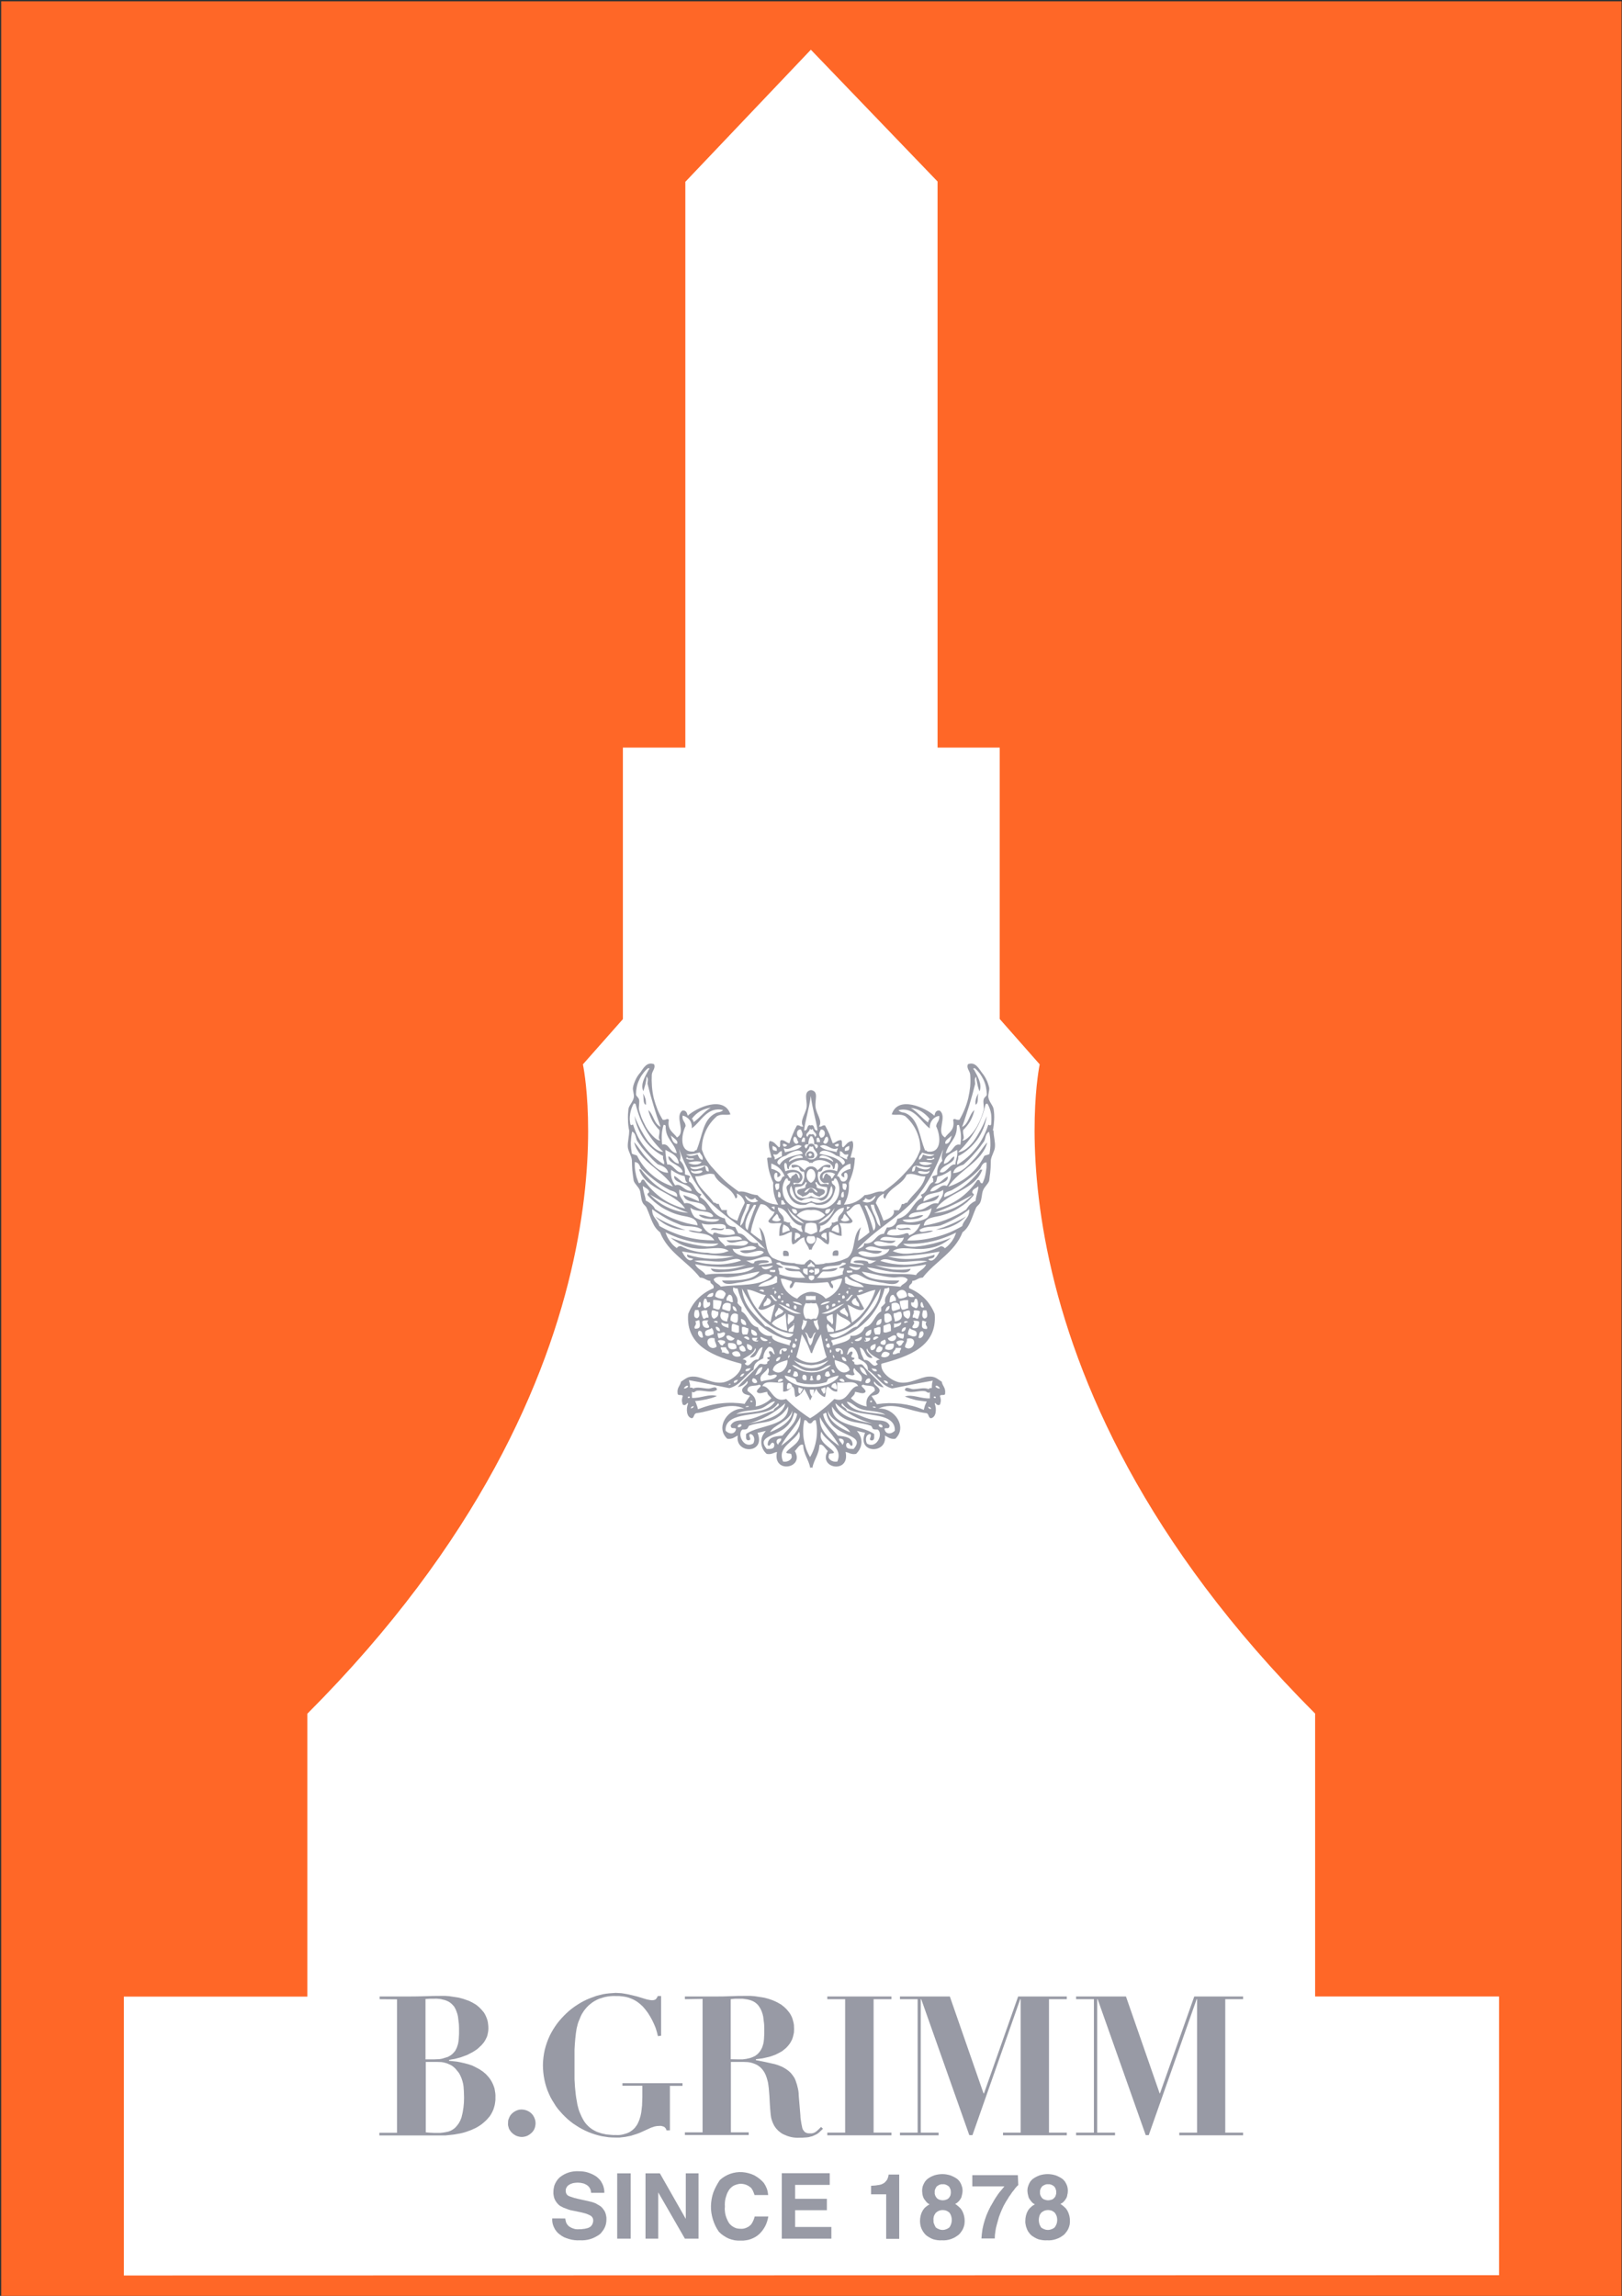 <svg version="1.2" xmlns="http://www.w3.org/2000/svg" viewBox="0 0 1083 1533" width="1083" height="1533">
	<rect x="0" y="0" width="1083" height="1533" fill="#333333" stroke="none"/>
	<title>logo-bgrim (2)-svg</title>
	<defs>
		<clipPath clipPathUnits="userSpaceOnUse" id="cp1">
			<path d="m-143.33-143.48h5852.88v1820.76h-5852.88z"/>
		</clipPath>
	</defs>
	<style>
		.s0 { fill: #ff6727 } 
		.s1 { fill: #ffffff } 
		.s2 { fill: #989aa5 } 
	</style>
	<g id="Group_121174">
		<g id="Clip-Path: Group_121173" clip-path="url(#cp1)">
			<g id="Group_121173">
				<path id="Rectangle_125560" class="s0" d="m0.8 0.9h1081.9v1532.1h-1081.9z"/>
				<path id="Path_110035" class="s1" d="m1000.9 1519.2v-186.1h-122.8v-188.9c-227.9-228.2-183.9-433.5-183.9-433.5l-26.7-30.3v-181.2h-41.5v-378l-84.6-88-83.8 88.2v377.8h-41.7v181.3l-26.7 30.2c0 0 44.5 204.8-184 433.6v188.9h-122.5v186.2z"/>
				<path id="Path_110036" fill-rule="evenodd" class="s2" d="m662.9 754.9q0.4-1.8 0.6-3.6 0.2-1.8 0.3-3.6 0.1-1.9 0-3.7-0.1-1.8-0.4-3.6c-0.6-2.6-2.9-4.5-3.5-7.7-0.3-1.9 0.8-4.6 0.6-6.3q-0.3-1.4-0.8-2.8-0.4-1.4-1.1-2.7-0.6-1.3-1.4-2.5-0.8-1.2-1.7-2.3c-2-2.7-4.4-7.4-9.2-5.5-1.2 2.6 1.2 4.4 1.5 6.9q0.3 4 0 7.9-0.4 3.9-1.3 7.8-0.9 3.8-2.4 7.4-1.5 3.7-3.5 7.1c-2.4 0.5-3-1.4-4.2 0 1.4 7.1-3.1 8.4-5.4 11.8-6.5-3.5 2-14-3.7-18-2.6-0.2-3 1.8-3.4 3.5-5.9-5.4-24.4-13.8-28.5-0.9 3.3 0.8 5.6-0.6 9 1.2q2.4 2.1 4.3 4.6 1.9 2.5 3.2 5.4 1.3 2.9 2 6 0.6 3.1 0.6 6.2-0.6 1.8-1.4 3.5-0.7 1.7-1.7 3.2-0.9 1.6-2 3.1-1.1 1.5-2.4 2.8-1.9 2.2-3.9 4.3-2 2.1-4.2 4.1-2.1 1.9-4.4 3.7-2.3 1.8-4.7 3.5c-4.8-0.7-6.8 1.9-12.5 2.3q-1.3 1.4-2.9 2.6-1.5 1.1-3.3 2-1.8 0.8-3.7 1.3-1.9 0.4-3.9 0.5 1-1.7 1.7-3.5 0.7-1.7 1.1-3.6 0.4-1.9 0.5-3.8 0.1-1.9 0-3.8 0.8-1.8 1.5-3.7 0.7-1.9 1.2-3.8 0.5-1.9 0.8-3.9 0.3-2 0.4-3.9c0.7-2.2-1.5-1.2-2.8-1.4 0.6-3.3 2.8-7.9 1.2-11.1-3.2 0.2-4.2 2.7-6.1 4.2-1.7-0.4 0-4.2-1.5-4.8-2.7 0-3.3 1.7-5.5 2.1q-0.5-1.5-1.1-3-0.5-1.6-1.1-3.1-0.7-1.4-1.4-2.9-0.7-1.4-1.5-2.9c-2.1-0.4-2 1.2-4.1 0.7 2.7-3.7-1.8-8.3-2.3-13.2-0.5-4.9 2.4-10.2-3-11.1-5.3 0.9-2.5 6.7-2.9 11.1-0.5 4.5-5 9.5-2.3 13.2-2.2 0.5-2.1-1.2-4.2-0.7q-0.8 1.5-1.5 2.9-0.7 1.5-1.3 3-0.6 1.4-1.2 3-0.5 1.5-1 3c-2.2-0.4-3-2.2-5.5-2.1-1.6 0.6 0.2 4.4-1.5 4.8-2-1.5-3-4-6.2-4.2-1.6 3.1 0.7 7.8 1.2 11.1-1.2 0.2-3.4-0.8-2.8 1.4q0.2 1.9 0.5 3.9 0.3 2 0.8 3.9 0.5 1.9 1.2 3.8 0.6 1.9 1.5 3.7-0.2 1.9 0 3.8 0.1 1.9 0.5 3.8 0.4 1.9 1.1 3.6 0.7 1.8 1.7 3.5-2-0.1-3.9-0.5-1.9-0.5-3.7-1.3-1.8-0.9-3.4-2-1.6-1.2-2.9-2.6c-5.6-0.4-7.6-3-12.4-2.3q-2.4-1.7-4.7-3.5-2.3-1.7-4.5-3.7-2.1-2-4.1-4.1-2-2.1-3.9-4.3-1.3-1.3-2.4-2.8-1.1-1.5-2.1-3.1-0.9-1.5-1.7-3.2-0.7-1.7-1.3-3.5 0-3.1 0.6-6.2 0.7-3.1 2-6 1.3-2.9 3.2-5.4 1.9-2.5 4.3-4.6c3.3-1.8 5.6-0.4 9-1.2-4.2-12.9-22.7-4.5-28.5 0.9-0.5-1.7-0.9-3.7-3.5-3.5-5.7 4 2.8 14.5-3.7 18-2.3-3.4-6.7-4.8-5.4-11.8-1.2-1.4-1.8 0.5-4.1 0q-2.1-3.4-3.6-7.1-1.4-3.6-2.4-7.4-0.9-3.9-1.2-7.8-0.3-3.9-0.1-7.9c0.3-2.5 2.7-4.3 1.5-6.9-4.8-1.9-7.2 2.8-9.1 5.5q-1 1.1-1.8 2.3-0.8 1.2-1.4 2.5-0.6 1.3-1.1 2.7-0.5 1.4-0.7 2.8c-0.2 1.7 0.9 4.4 0.6 6.3-0.6 3.2-3 5-3.6 7.7q-0.2 1.8-0.3 3.6-0.1 1.8 0 3.7 0 1.8 0.2 3.6 0.2 1.8 0.6 3.6c0 4.2-1.2 7.6-0.9 11.2 0.4 2.9 2.2 5.2 2.7 8.4q0 1.8 0.1 3.5 0.1 1.7 0.2 3.5 0.2 1.7 0.4 3.5 0.2 1.7 0.5 3.4c0.8 2.4 3.2 4 4.1 6.4 0.8 2.3 0.6 5.7 1.9 8.3 0.8 1.6 2.1 2 2.7 3.6 3 6.7 4 12.5 8.9 16.1 5.3 13.6 18.5 19.6 26.7 30.3 3 0 4.1 2 6.9 2.2-0.3 2.6 2.9 1.8 2.1 4.9q-2.9 1.2-5.5 2.9-2.6 1.7-4.8 3.9-2.2 2.2-3.9 4.9-1.6 2.6-2.7 5.5c-1.8 21.8 17.8 28.4 35.5 33.2 0.8 5.8-6.8 11.3-11.8 12.4-7.1 1.4-13.8-3.4-19.4-3.8-4.6-0.3-5.8 1.3-9.1 3.4-0.6 3-3 4-2.2 8.3 0.4 1.2 3.3 0 3.4 1.4q-0.3 0.6-0.4 1.3-0.2 0.8-0.2 1.5 0 0.7 0.2 1.4 0.1 0.7 0.4 1.4c2.4 1.4 3.1-2.4 3.5-0.6-1.4 3.3-1.1 9.2 2.6 9.7 1.6-0.4 1.1-3 3-3.4 11.3-1.3 21.7-7.9 32-3-10.7-0.9-19.8 12.3-11.4 20.1 3.5 0.5 4.8-1.2 7-2.1-2.1 12.4 19 12.4 13.2-1.9 2-0.3 3.7-0.9 5.6-1.2-1 1-1.8 2.2-2.4 3.5-0.5 1.3-0.8 2.8-0.7 4.2 0 1.4 0.4 2.9 1 4.2 0.6 1.3 1.5 2.4 2.6 3.4 3.4 0.6 4.6-0.9 6.9-1.3-3.2 14.8 18.7 11.1 11.9-0.6 1.5-1.4 3.5-5.4 5.6-4 0.2 6.4 3.7 9.7 4.7 15.3q0.1 0 0.2-0.1 0.1 0 0.2-0.1 0 0 0.1-0.1 0.1-0.1 0.2-0.1 0.1 0 0.2 0.1 0.1 0.1 0.2 0.1 0 0.1 0.1 0.1 0.1 0.1 0.2 0.1c1-5.6 4.5-8.9 4.7-15.3 2.1-1.4 4 2.6 5.6 4-6.8 11.7 15.1 15.5 11.9 0.6 2.3 0.4 3.6 1.9 7 1.3 1-1 1.9-2.1 2.5-3.4 0.7-1.3 1-2.7 1.1-4.2 0-1.4-0.2-2.9-0.8-4.2-0.5-1.3-1.3-2.5-2.3-3.5 1.9 0.3 3.6 0.9 5.5 1.2-5.8 14.2 15.3 14.3 13.2 1.9 2.2 0.9 3.5 2.6 7 2.1 8.4-7.8-0.7-21.1-11.4-20.1 10.4-4.9 20.8 1.7 32.1 3 1.8 0.3 1.2 3 3 3.4 3.7-0.5 4-6.4 2.6-9.7 0.4-1.7 1.1 2 3.5 0.6q0.3-0.7 0.4-1.4 0.2-0.7 0.2-1.4 0-0.7-0.2-1.5-0.1-0.7-0.4-1.3c0-1.5 3-0.2 3.4-1.4 0.7-4.3-1.7-5.3-2.2-8.3-3.3-2.1-4.5-3.7-9-3.4-5.6 0.4-12.4 5.2-19.5 3.8-5.1-1.1-12.7-6.6-11.8-12.4 18-4.8 37.4-11.4 35.6-33.2q-1.1-2.9-2.8-5.5-1.7-2.7-3.9-4.9-2.2-2.2-4.8-3.9-2.6-1.7-5.5-2.9c-0.7-2.9 2.3-2.3 2-4.9 2.9-0.2 3.9-2.2 7-2.2 8.2-10.7 21.3-16.7 26.6-30.3 4.9-3.6 6-9.4 8.9-16.1 0.7-1.6 2-2 2.8-3.6 1.3-2.6 1-5.9 2-8.3 1-2.5 3.3-4.1 4.1-6.4q0.2-1.7 0.4-3.4 0.3-1.8 0.4-3.5 0.2-1.8 0.2-3.5 0.1-1.8 0.1-3.5c0.6-3.3 2.4-5.6 2.7-8.4 0.4-3.6-0.9-7-0.9-11.2m-206.1 171.2c0 0 1.4-1.3 2-0.7 1.1 1.1-4.3 2.9-2 0.7zm2 7c0-0.9 1.4-0.7 1.4 0-0.7 0.4-1.3 0.8-1.4 0zm165.5-7.7c0.6-0.6 2 0.6 2.1 0.7 2.3 2.2-3.1 0.5-2.1-0.7zm0 7.7c0 0.8-0.7 0.4-1.4 0 0-0.7 1.3-0.9 1.4 0zm26.3-209.3c0-1.7-0.7-3.3 0.6-4.9q0.2 1.2 0.4 2.5 0.2 1.2 0.5 2.4 0.2 1.3 0.6 2.5 0.3 1.2 0.8 2.4c2.1-4.6-1.5-10.5-3.7-14.6-0.8 0-0.6-0.9 0.7-0.8q1.8 1.7 3.3 3.6 1.4 2 2.5 4.3 1 2.2 1.5 4.6 0.5 2.4 0.6 4.9c0 1.4-1.5 1.5-2.1 3.4-0.6 2 0.5 5.4 0 7q-0.4 1.7-1 3.3-0.5 1.6-1.2 3.2-0.7 1.6-1.5 3.1-0.8 1.6-1.7 3c-1.9 3-6.6 8.5-8.9 7.8 2.1-1.8 0.2-3.4 0.6-6.9q1.4-1.4 2.6-2.9 1.2-1.5 2.2-3.2 0.9-1.7 1.6-3.5 0.7-1.9 1.1-3.8c-3.6 3-3.7 9.2-8.2 11.3q1.3-3.6 2.4-7.1 1.2-3.6 2.3-7.1 1.1-3.6 2.1-7.2c0.6-2.4 1.3-4.9 1.9-7.3zm-12.2 28c0-0.5 0.6-0.8 1.4-0.6q0.5 1.6 0.8 3.2 0.4 1.7 0.5 3.3 0.1 1.7 0 3.4-0.1 1.7-0.4 3.3c-4.6-1.3-4.7 5.3-9.7 5.7 1.6-6.9 7.7-9.5 7.4-18.3zm-3.4 6.4c-0.8 2.4-1.2 5.3-4.1 5.6-1.3-2.1 2.6-4 4.1-5.6zm3.6 9.6c0.6 4.3-1 6.4-1.2 9.8-3.7-0.9-6.2 6.8-10.4 5 1.1-5 10.6-5.6 9.6-10.5-2.6 1.3-3.3 4.6-6.9 5 0.5-5.5 5-7.1 8.9-9.3zm-27.3 40.2c1.8-8.1 13.4-2.6 15.2-10-3.5 1.4-7.1 2.8-10.4 4.3 0-6.7 9.4-4.6 13.1-7.8 0.6 4.6-2.2 5.9-3.3 9.1-5.5-1.3-7.7 4.9-14.6 4.4zm39.6-6.1q-1 0.4-1.9 1-0.9 0.6-1.7 1.3-0.8 0.7-1.4 1.6-0.7 0.8-1.2 1.8-3.2 2.1-6.7 3.8-3.4 1.7-6.9 3.1-3.6 1.4-7.3 2.3-3.7 1-7.5 1.6c0.7-6.2 8.1-5.4 13.1-7.2q2.9-0.8 5.7-2.1 2.7-1.2 5.2-2.9 2.6-1.6 4.9-3.5 2.2-2 4.2-4.3c1.2-1.8-1.1-0.9-0.7-2.8 0.5-1.8 2.7-2.2 4.1-3.5-0.2 3.7-1.6 6.2-1.9 9.8zm-81.5 40.8c1.7 1.3 5.9 0 7 2q-1.2-0.1-2.3-0.2-1.2-0.1-2.3-0.3-1.1-0.1-2.3-0.3-1.1-0.2-2.2-0.5c1.3-8.9 10.3-1 17.4-1.6-1.5 0.5-4.4 3-5.6 1.4 1.4-1.6-9.7-2.5-9.7-0.5zm28.2 26.1c-2.2-0.5-2.1 1.2-4.2 0.7 0.4-2.1 0-4.9 2.7-4.9 0.6 1.3 2 1.7 1.5 4.2zm24.7 53.1q-0.2 0.6-0.3 1.2-0.2 0.6-0.2 1.2-0.1 0.6-0.1 1.3 0 0.6 0 1.2c-0.8 0-1.9 0-2.1 0.8-2.9-1.4-7 0-10.4 0-1.8 0-5.3-2.5-5.5 0.7 3.6 2.6 8.9 0 13.2 0.6 1.3 0 2.4 2 3.5 0.6q0 2.1 0 4.2c-5.9 0.4-11.9-3-16.7-1.2q1.8 0.7 3.6 1.3 1.8 0.5 3.6 1 1.8 0.4 3.7 0.6 1.9 0.3 3.7 0.4-0.3 0.7-0.6 1.3-0.3 0.7-0.6 1.4-0.2 0.7-0.4 1.4-0.2 0.7-0.4 1.5-3.7-1.6-7.5-2.6-3.9-1-7.9-1.5-4-0.4-7.9-0.4-4 0.1-8 0.7c-1-2-2.4-3.6-3.6-5.5 1.8-0.5 4-0.7 4.9-2.1 2.5-3.6-4.7-5-3-7.6q0.5 0.8 1.2 1.5 0.7 0.7 1.5 1.2 0.8 0.5 1.7 0.9 0.9 0.3 1.9 0.4c-4.2-5.4-9.9-9.5-14.1-15-1.7-1.3-3.4 0.8-5.6-0.7 0.5-1.8-1.4-1.3-1.4-2.7 0.8 0 1.7-0.3 1.4-1.4-4.4-0.2 0.2-3-1.5-4.1-2.1-0.3-1.8 1.8-3.4 2.1 0.8-2.2 0.8-5.3 4.1-4.9q0.8 0.7 1.5 1.5 0.6 0.9 1.1 1.9 0.4 1 0.7 2 0.2 1.1 0.3 2.1c2.9 1.8 6.5 2.8 6.3 7.6 6 3.7 8.7 10.4 16.2 12.3 9.9-1.9 16.5-3.4 27.1-5.2zm-37.4-6.3c-2.1 0.4-2.9-0.8-3.5-2 1.3 0.6 3.8 0 3.5 2zm5.7-45.6q-0.3 0.4-0.6 0.8-0.3 0.3-0.7 0.7-0.3 0.3-0.7 0.7-0.3 0.3-0.7 0.6c0 0.9 0 1.8 0 2.8-4.8 2.5-5 9.4-11 10.6q-0.6 1.5-1.5 2.6-1 1.2-2.3 1.9-1.3 0.8-2.8 1.1-1.5 0.3-3 0.1c0.9 3.6-6.8 4.8-11.9 6.5 0.6-2-1-1.8-0.8-3.5 4.3-0.9 8.4-2.4 12.3-4.5 3.8-2 7.4-4.6 10.5-7.7 3.2-3 5.8-6.5 8-10.3 2.2-3.8 3.8-7.9 4.8-12.1q0.4 0 0.8 0 0.3-0.1 0.7-0.1 0.4-0.1 0.7-0.3 0.3-0.1 0.6-0.3c1.6 3.7-3.6 5.1-2.4 10.4zm-13.5 23.3h3.4c0.9 2.9-5.3 3.2-3.4 1.4 0 0.4 0 0.8 0.7 0.7q0-0.3-0.1-0.6 0-0.3-0.1-0.5-0.1-0.3-0.2-0.5-0.2-0.3-0.3-0.5zm-5.4-7.5c-2.9 0.2-5.6 3.4-8.9 5-2.7 1.2-7.6 4.4-9.6 0.1 19.5-2.3 26.6-16.7 34.3-30.5-1 12.6-9.4 17.9-15.8 25.4zm9.7 15.8c-2.2-2.4 0.8-3.8 2.7-4.2 0.3 2.6-0.5 4-2.7 4.2zm1.3-7c-0.9-2.1 2.9-3 3.4-1.4-1.3 0.3-1.7 1.5-3.4 1.4zm1.3-3.5q-0.3-0.5-0.5-1-0.2-0.5-0.3-1-0.1-0.6-0.1-1.1 0-0.5 0.2-1.1c1.6 0 2-1.2 4.1-0.7 0 1.8 0.3 3.9-0.6 4.9 0 0-2.8 0-2.8 0zm0.6-6.3q0-0.8 0.2-1.5 0.3-0.7 0.7-1.3 0.5-0.5 1.2-0.9 0.6-0.4 1.3-0.5c0.4 2.8-0.6 4.3-3.4 4.2zm5.7 9.6q0.3 0.4 0.5 0.8 0.2 0.5 0.2 1 0 0.5-0.2 0.9-0.2 0.5-0.5 0.8-0.4 0.1-0.8 0.1-0.3 0-0.7-0.1-0.4-0.1-0.7-0.3-0.3-0.1-0.6-0.3c-0.4-2.2 1.7-2 2.8-2.9zm-0.9-5c0-1.3 0-2.7 0-4.1q0.5-0.3 1-0.5 0.5-0.2 1.1-0.4 0.5-0.2 1-0.4 0.5-0.1 1.1-0.2c1 0.9 0.7 2.9 0.8 4.9-1.5 0.5-3.9 1.7-5 0.7zm5.5-7.7c-1.4 0.5-1.9 1.8-4.1 1.5-1.1-1.1-0.7-3.6-0.8-5.6 3-1.8 5.3 0.3 4.9 4.1zm-4.3-6.2c0.5-1.7 0.9-3.2 2.8-3.5q0.1 0.6 0 1.2-0.2 0.7-0.6 1.2-0.4 0.5-0.9 0.8-0.6 0.3-1.3 0.3zm7.2 16.6c0.8 3.9-4.9 4.5-5.5 1.4 1.9-0.4 3.7-2.9 5.5-1.4zm-1.4-5.5c0-1 0-1.9 0-2.8 2.3 0.4 3.2-0.5 4.9-0.8 0 2.6-3 2.8-4.9 3.6zm0.6-4.2c0-2.2-1.2-3-0.7-5.6 2.2 0.3 2.4-1.3 4.8-0.8 1.6 3.7-0.3 5.9-4.1 6.4zm3.4-8.4q-0.6 0.2-1.2 0.4-0.6 0.3-1.2 0.4-0.6 0.2-1.2 0.4-0.6 0.1-1.2 0.2c-1-0.8-0.7-2.9-0.8-4.9 3-1.6 6-0.3 5.6 3.5zm-2.2-10.5c2.3-3.4 6.6-2.9 7 2q-0.6 0.5-1.3 0.8-0.6 0.3-1.4 0.5-0.7 0.2-1.4 0.3-0.7 0-1.5-0.1c-0.3-1.3-1.5-1.7-1.4-3.5zm-28.1 31.3q0.6-0.3 1.2-0.6 0.6-0.3 1.2-0.5 0.6-0.3 1.2-0.6 0.6-0.2 1.2-0.5c0.6 2.4-3.4 3.9-4.8 2.2zm-0.9 2c-0.6 0-1.4 0-1.4-0.7 0.5 0.2 1.3 0 1.4 0.7zm0.9 16.8c1.1 2.9 6.8 4.5 4.3 8.9-3.5-1.4-8.9-0.8-10.5-4.1 1.7-1.9 4.5 1.3 6.3-0.8-0.6-0.4-1.6-3.8-0.1-4zm8.1 25.5q-1.5-0.2-2.9-0.7-1.4-0.5-2.8-1.2-1.3-0.7-2.5-1.6-1.2-0.9-2.3-1.9c0.9-1.5 2.6-2.1 2.7-4.3 2 0 5.5 2 7 0 0.5-2.1-4.9-4.2-1.4-4.8 2.5 1.3 8.1-0.4 7.6 4.1-2.9 2.4-6.5 4.2-5.4 10.4zm2.1-3.5c0.8 0 1-1 1.4 0 0.3 1-1.3 0.9-1.4 0zm-3-12.4q0-0.6 0.2-1.1 0.2-0.6 0.6-1 0.3-0.4 0.9-0.6 0.5-0.2 1.1-0.1c1.6 1.8-0.7 4.2-2.8 2.8zm-3.6-10.4c3.1 0.3 3.6 3.3 4.9 5.5q-1-0.2-1.8-0.7-0.9-0.5-1.6-1.2-0.7-0.8-1.1-1.7-0.4-0.9-0.4-1.9zm-16.8-4.7c2.3 0.9 9.3 2 9.9 6.8-5.3 4.6-10.4-2.1-9.9-6.8zm6.5 14.6q-0.5 0.1-1 0-0.5 0-1-0.2-0.4-0.2-0.8-0.5-0.4-0.3-0.7-0.7 0.4-0.4 1-0.6 0.6-0.1 1.2 0.1 0.6 0.2 0.9 0.8 0.4 0.5 0.4 1.1zm-13.2 2.3q-1.1 0.3-2.2 0.5-1.1 0.3-2.2 0.4-1.1 0.1-2.2 0.2-1.2 0-2.3 0-1.1 0-2.2 0-1.2-0.1-2.3-0.2-1.1-0.1-2.2-0.4-1.1-0.2-2.2-0.5c-3.9-1.2-8.7-4-8.9-6.5q0.9 0.2 1.8 0.4 0.9 0.2 1.8 0.5 0.8 0.3 1.7 0.6 0.8 0.3 1.7 0.7c0.4 0.3 0.7 1.9 1.3 2.2q2.4 0.7 4.8 1.1 2.4 0.3 4.9 0.3 2.5 0 4.9-0.3 2.4-0.4 4.8-1.1c0.6-0.3 0.9-1.9 1.3-2.2q0.8-0.4 1.7-0.7 0.8-0.3 1.7-0.6 0.8-0.3 1.7-0.5 0.9-0.2 1.8-0.4c-0.2 2.5-5.1 5.3-8.9 6.5m-9.9 21.9q0 0 0 0-0.1 0-0.1 0 0 0 0 0-0.1 0-0.1 0 0 0-0.1 0 0 0 0 0-0.1 0-0.1 0 0 0 0 0-2.2-1.4-4.2-2.9-2.1-1.5-4.1-3.1-2-1.6-3.9-3.3-1.9-1.7-3.6-3.5c-9.2 3.2-9.9-8.6-15.9-8.6 2-4.6 9.8-1.4 13.9-2.5q0 3 0 6.2c3.4 0.2 4.4-2.1 6.3-3.3 1.9 1.1 0.8 5.2 2.1 7q0.9-0.4 1.8-0.9 0.9-0.6 1.6-1.3 0.7-0.7 1.3-1.6 0.5-0.8 0.9-1.8 0.6 1 1.1 1.9 0.5 1 1 1.9 0.5 1 1 2 0.5 1 1 2 0.4-1 0.9-2 0.5-1 1-2 0.5-0.9 1.1-1.9 0.5-0.9 1-1.9 0.4 1 1 1.8 0.5 0.9 1.3 1.6 0.7 0.7 1.6 1.3 0.8 0.5 1.8 0.9c1.3-1.8 0-6 2-7 2 1.2 3 3.5 6.3 3.3q0-3.2 0-6.2c4.1 1.1 11.9-2.1 14 2.5-6 0-6.7 11.9-15.9 8.6q-1.8 1.8-3.7 3.5-1.9 1.7-3.9 3.3-2 1.6-4 3.1c-1.4 1-2.8 2-4.4 2.9zm8.7-16.3c-0.3-1.4-1.5-1.7-1.4-3.5 1.3 0 1.5-0.8 2.7-0.7 0 1.8 0.5 4.1-1.3 4.2zm-6.3-2.7q0 0.6 0 1.2-0.1 0.6-0.3 1.2-0.2 0.6-0.5 1.1-0.2 0.5-0.6 1-0.4-0.5-0.6-1-0.3-0.5-0.5-1.1-0.2-0.6-0.2-1.2-0.1-0.6-0.1-1.2 0.2 0 0.4 0 0.1 0 0.3 0 0.2 0 0.4 0 0.1 0 0.3 0 0.2 0 0.4 0 0.1 0 0.3 0 0.2 0 0.4 0 0.1 0 0.3 0zm-7.6-0.8c0 1.8-1.2 2.1-1.5 3.5-1.7 0-1.3-2.4-1.3-4.2 1.2 0 1.5 0.8 2.8 0.7zm-7-0.8c-1.3 0.3-1.7 1.5-3.4 1.3q-0.1-0.5-0.1-1 0-0.6 0.1-1.1 0-0.5 0.2-1 0.2-0.6 0.5-1 0.6-0.1 1.1 0.1 0.5 0.2 0.9 0.6 0.4 0.5 0.6 1 0.2 0.5 0.1 1.1zm-12.9-11.4c0.5-4.9 7.5-5.9 9.8-6.8 0.5 4.7-4.5 11.5-9.8 6.8zm6.9 6.4q-0.3 0.4-0.7 0.7-0.4 0.3-0.9 0.5-0.4 0.2-0.9 0.2-0.5 0.1-1 0c0-2.1 2.5-2.5 3.5-1.4zm-56.9 19.7q-0.1-0.7-0.3-1.4-0.2-0.7-0.5-1.4-0.2-0.7-0.5-1.4-0.3-0.7-0.6-1.3 1.8-0.1 3.7-0.4 1.9-0.3 3.7-0.7 1.8-0.4 3.6-0.9 1.9-0.6 3.6-1.3c-5-1.8-10.8 1.6-16.7 1.2 0-1.5 0-2.8 0-4.2 1.1 1.4 2.3-0.5 3.5-0.6 4.4-0.5 9.6 2 13.2-0.6-0.2-3.2-3.7-0.7-5.6-0.8-3.4 0-7.3-1.5-10.4 0 0-0.8-1.3-0.6-2.1-0.7 0.5-2.3-0.4-3.3-0.6-4.9 10.5 1.8 17.1 3.4 27 5.3 7.6-2 10.4-8.7 16.2-12.3 0-4.9 3.5-6 6.4-7.6q0-1.1 0.3-2.2 0.2-1 0.7-2 0.4-1 1.1-1.8 0.7-0.9 1.5-1.6c3.3-0.4 3.3 2.7 4.1 4.9-1.7-0.2-1.3-2.4-3.5-2.1-1.7 1.1 3 4-1.4 4.1-0.3 1.2 0.5 1.4 1.4 1.5 0 1.3-2 0.8-1.5 2.7-2.2 1.4-3.9-0.7-5.5 0.6-4.3 5.6-9.9 9.6-14.2 15.1q1-0.2 1.9-0.5 0.9-0.4 1.7-0.9 0.8-0.5 1.5-1.2 0.7-0.7 1.2-1.5c1.8 2.6-5.3 4.1-2.9 7.6 0.9 1.4 2.9 1.6 4.8 2.2-1.1 1.9-2.5 3.4-3.6 5.5q-3.9-0.6-7.9-0.7-4-0.1-8 0.4-4 0.4-7.8 1.4c-2.6 0.7-5.1 1.6-7.5 2.5zm33.1-12.3c-0.4-4.5 5.2-2.8 7.7-4.1 3.4 0.6-1.9 2.7-1.4 4.8 1.5 2 4.9 0 6.9 0 0 2.2 1.9 2.8 2.7 4.3q-1 1-2.2 1.9-1.2 0.9-2.6 1.6-1.3 0.7-2.7 1.2-1.5 0.5-3 0.7c1.1-6.3-2.5-8-5.4-10.4zm6.4-5.6c-2.2 1.4-4.4-0.9-2.7-2.8q0.5 0 1 0.2 0.6 0.2 0.9 0.6 0.4 0.4 0.6 0.9 0.2 0.6 0.2 1.1zm-1.3-4.9c1.3-2.1 1.8-5.2 4.9-5.4q-0.1 1-0.5 1.9-0.3 0.9-1 1.7-0.7 0.7-1.6 1.2-0.9 0.5-1.8 0.6zm8.4-4.7c1.5 0.3 0.5 3.7 0 4.2 1.8 2.1 4.6-1.2 6.2 0.8-1.6 3.2-6.9 2.6-10.5 4-2.4-4.5 3.3-5.9 4.3-9zm-6.5-27.2c-6-1.2-6.2-8.1-11-10.6q0-1.4 0-2.8-0.4-0.3-0.7-0.7-0.4-0.3-0.7-0.6-0.4-0.4-0.7-0.8-0.3-0.3-0.6-0.7c1-5.4-4.2-6.7-2.7-10.5q0.3 0.2 0.7 0.4 0.3 0.1 0.7 0.2 0.3 0.1 0.7 0.1 0.4 0.1 0.7 0c1 4.3 2.7 8.4 4.8 12.2 2.2 3.8 4.9 7.2 8 10.3 3.2 3 6.7 5.6 10.6 7.7 3.8 2.1 7.9 3.6 12.2 4.5 0.3 1.7-1.3 1.5-0.7 3.4-5-1.6-12.7-2.9-11.9-6.4q-1.5 0.2-3-0.1-1.5-0.3-2.8-1.1-1.3-0.8-2.3-1.9c-0.6-0.8-1.2-1.7-1.3-2.6zm8.7 9.8c0 0.7-0.9 0.6-1.5 0.7 0-0.7 0.9-0.5 1.5-0.7zm-17.6 14.4c2.2-0.9 1.1-2.8-1.4-2.8 3-2.2 7.2-3.4 8.5-7.5 1.5 2-2.7 4.2-3.6 6.2 5.6 0.5 4.3-5.9 8.5-6.9q-0.2 1.1-0.5 2.2-0.2 1.1-0.6 2.1-0.4 1.1-0.9 2.1-0.4 1-1 1.9c-4.5-0.6-5.5 6.7-9 2.7zm4.1 2.9c-0.7 1.3-1.3 2.4-3.5 2.1-0.2-2.1 2.3-1.4 3.5-2.1zm-4.8-8.4c-0.3-0.3 0.5 0.5 0 0m-9.8-40.5c2.6 0 2.3 2.7 2.7 4.9-2.2 0.5-2.1-1.2-4.2-0.8-0.5-2.4 0.8-2.9 1.5-4.1zm-1.4-3c0.4 0.5-0.3-0.3 0 0m6.6 21.7c-2.2 0.4-2.7-1-4.1-1.4-0.4-3.8 1.8-6 4.9-4.1 0 2 0.3 4.5-0.8 5.5zm-2.6-11.1c1.8 0.3 2.3 1.8 2.7 3.5-1.9-0.2-2.9-1.3-2.7-3.5zm-1.4-1.5c0 2 0.2 4.1-0.8 4.9q-0.6-0.1-1.2-0.2-0.6-0.2-1.2-0.4-0.6-0.2-1.2-0.4-0.6-0.2-1.2-0.4c-0.4-3.8 2.7-5.1 5.6-3.5zm-4.8-3.5q-0.7 0.1-1.5 0.1-0.7-0.1-1.4-0.3-0.8-0.2-1.4-0.5-0.7-0.3-1.3-0.8c0.4-5 4.8-5.4 7-2 0 1.7-1.1 2.2-1.4 3.5zm3.3 9.8c0.5 2.6-0.9 3.3-0.8 5.5-3.8-0.3-5.6-2.6-4.1-6.3 2.5-0.5 2.7 1.1 4.9 0.8zm0 7q0 1.3 0 2.8c-2-0.8-4.7-1-4.8-3.6 1.6 0.3 2.6 1.2 4.8 0.8zm-1.4 8.3c1.8-1.6 3.6 1 5.5 1.4-0.3 0.6-0.8 1-1.4 1.3-0.6 0.3-1.3 0.3-1.9 0.1-0.6-0.1-1.2-0.5-1.6-1-0.4-0.5-0.6-1.1-0.6-1.8zm3.5-3.4c0-1.8-0.2-4 0.7-4.9q0.6 0.1 1.1 0.2 0.5 0.2 1 0.4 0.6 0.2 1.1 0.4 0.5 0.2 1 0.5c0 1.3 0 2.9 0 4.1-1 1-3.4-0.1-4.9-0.7zm4.1 5.6c1 0.8 3.1 0.7 2.7 2.9q-0.3 0.3-0.6 0.4-0.3 0.2-0.7 0.3-0.4 0.1-0.7 0.1-0.4 0-0.8-0.1-0.3-0.3-0.5-0.8-0.1-0.5-0.1-0.9 0-0.5 0.1-1c0.2-0.3 0.3-0.6 0.6-0.9zm2.2-13.8q0.7 0.1 1.4 0.5 0.6 0.4 1.1 0.9 0.5 0.6 0.7 1.3 0.3 0.7 0.2 1.5c-2.7 0-3.7-1.4-3.4-4.2zm0.6 5.5c2.2-0.5 2.6 0.8 4.2 0.8q0.1 0.5 0.1 1.1 0 0.5-0.1 1-0.1 0.6-0.3 1.1-0.2 0.5-0.5 1h-2.7c-1-1-0.7-3-0.7-5zm34.3 4.6c-2.1 4.3-7 1.1-9.8-0.2-3.2-1.5-5.9-4.7-8.9-4.9-6.2-7.4-14.6-12.8-15.6-25.3 7.7 13.7 14.8 28.1 34.3 30.4zm-30.9 6.7c1.9 0.4 4.9 1.8 2.7 4.2-2.3-0.2-3-1.6-2.7-4.2zm7-2.7c1.9 1.8-4.3 1.5-3.5-1.4h3.5q-0.2 0.2-0.3 0.5-0.2 0.2-0.3 0.5-0.1 0.3-0.1 0.5-0.1 0.3-0.1 0.6c0.6 0 0.7-0.3 0.8-0.7zm-0.7-2.8c-2.8 0-3.8-1.4-3.4-4.2 2 0.4 4.7 2.6 3.4 4.2zm2.7 0.7q0.7 0.3 1.3 0.5 0.6 0.3 1.2 0.6 0.6 0.2 1.2 0.5 0.6 0.3 1.2 0.6c-1.4 1.7-5.4 0.2-4.9-2.2zm-4.1-49.5c-1.2 1.6-4.1-1-5.6-1.4 7.1 0.6 16.1-7.3 17.4 1.6q-1.2 0.3-2.3 0.5-1.1 0.2-2.2 0.3-1.2 0.2-2.3 0.3-1.2 0.1-2.3 0.2c1.2-1.9 5.3-0.7 7-2 0-2-11.1-1.1-9.7 0.5zm-46.8-39.6c-1.1-3-3.9-4.5-3.3-9.2 3.8 3.2 13 1.1 13.1 7.9-3.3-1.5-6.9-3-10.4-4.3 1.8 7.4 13.4 2 15.2 10-6.9 0.5-9.1-5.7-14.6-4.4zm-25.7-1.8c-0.4-3.5-1.8-5.9-2-9.8 1.5 1.2 3.8 2 4.2 3.6 0.3 1.5-1.9 0.9-0.8 2.8q2 2.2 4.3 4.2 2.3 1.9 4.8 3.6 2.6 1.6 5.3 2.8 2.7 1.3 5.6 2.1c5.1 1.7 12.4 1 13.2 7.2q-3.8-0.6-7.5-1.5-3.7-1-7.2-2.4-3.6-1.3-7-3.1-3.4-1.7-6.6-3.8-0.5-0.9-1.1-1.8-0.7-0.8-1.5-1.5-0.8-0.7-1.7-1.3c-0.6-0.4-1.2-0.8-2-1.1zm30.7-6.5c-5.3 0.4-6.7-5.4-11.1-3.7q-0.8-1.1-1.4-2.3-0.6-1.3-1-2.6-0.3-1.4-0.4-2.7-0.1-1.4 0.2-2.8 0.9 0.8 2 1.4 1 0.7 2.2 1.2 1.1 0.6 2.3 1 1.1 0.4 2.4 0.6c0.5 1.6 0.3 3.8 2 4.3-3.3 1.6-6.1-3.3-8.9-4.4-0.9 5.4 10.4 4.5 11.7 10zm9.8 5c11.7 12.7 27.8 20.9 39.2 33.9-1.7-1.2-4.8-1.3-4.9-4.2-7.4 0.9-6.9-5.9-13-6.4-0.7-1.4-1.5-2.8-2.1-4.2-4.1-0.2-6.4-2-6.9-5.7-9.4-2.1-9.7-10.7-16.5-14.2-0.2-1.1 0.7-1.1 0.8-2-4.5-1.2-4.4-6.8-8.3-8.5 0-1.1-0.2-2.7 0.8-2.8 0-1.7-2.6-1.2-3.5-2.1q0.2-1.3 0-2.5-0.1-1.3-0.6-2.5-0.4-1.2-1.1-2.2-0.7-1.1-1.6-1.9c0.9-3.8 0-4.2-0.6-7.7q1.6 4.5 3.5 8.8 2 4.3 4.3 8.4 2.3 4.2 4.9 8.1c1.8 2.7 3.6 5.2 5.6 7.7zm12.8 20.4c3.4-0.3 5.9 0.6 6.2 3.4q-1.6 0.4-3.2 0.6-1.5 0.1-3.1 0-1.6-0.1-3.2-0.5-1.6-0.3-3-0.9c-1.4-0.3-2.2 0-2.1 1.4q-1.4-0.5-2.6-1.2-1.2-0.8-2.2-1.8-0.9-1-1.7-2.2-0.7-1.3-1.1-2.6c5.1 2.6 17.6-2.4 16 3.8zm11 7q-1.3 0.2-2.6 0.3-1.3 0.2-2.6 0.2-1.3 0.1-2.6 0.1-1.3 0-2.6-0.1c2.9 4.6 11.8-2.2 14.5 1.6-2.6 4.5-12.4 0-15.3 2.6-1.4-2.3-4.1-3.3-4.8-6.3 5.9 1.5 13.9-2.8 16 1.6zm9.6 5.7c-2.3 2.1-7.6 1.1-11.1 1.9 4.1 4.6 12.8-2.6 16 1-3.6 4.7-19.7 3.6-20.8-2.4 6.5 1.3 11.7-4.2 15.9-0.5zm11.1 11.9c-1.8 2.1-6.4 3.8-7.7 0.5 3.3 0.6 4.8-0.6 7.7-0.5zm-2.1 2.8h3.5c0.7 2.4-2.1 1-3.5 1.3 0-0.4 0-0.9 0-1.3zm3.4 4.2c2.5-0.7 0.9 2.7 1.4 4.1q-1.5 0.8-3 1.3-1.6 0.5-3.2 0.9-1.5 0.3-3.2 0.4-1.6 0.2-3.2 0.1c2.6-3.6 8.9-3.3 11.2-6.8zm16.1-3.3c1.8 0.9 2.4 3 4.1 4.2q-2.2 0.2-4.4 0.2-2.3-0.1-4.4-0.4-2.2-0.3-4.4-0.8-2.1-0.5-4.2-1.3c0.5-2.1-0.7-2.6-0.6-4.2h3.4c-1.1-1.4-3.3-1.8-4.8-2.8 0-0.7 0.9-0.6 1.4-0.7 1.2-0.6 1.8 1.2 2.8 1.4 3.9 1.1 9.7 0 11.9 3-4.3 0.4-6.5-1-10.5-0.9 1.3 2.7 6 2.1 9.7 2.3zm8-5.9c0 0 0 0 0.2-0.2 0.2 1.7 2.4 1.3 2.1 3.4q-0.3-0.1-0.6-0.2-0.3 0-0.5-0.1-0.3-0.1-0.6-0.1-0.3 0-0.6-0.1-0.3 0.1-0.6 0.1-0.3 0-0.6 0.1-0.3 0.1-0.6 0.1-0.3 0.1-0.5 0.2c-0.3-2.1 1.9-1.7 2.1-3.4 0 0 0 0 0.2 0.2zm7.2 4.6c2.1-3 7.9-1.8 11.9-3 1-0.3 1.5-2 2.7-1.4 0.5 0 1.4 0 1.4 0.7-1.5 1.1-3.7 1.4-4.8 2.8h3.5c0 1.7-1.2 2.1-0.7 4.2q-2.1 0.8-4.2 1.3-2.2 0.5-4.4 0.8-2.1 0.3-4.4 0.4-2.2 0-4.4-0.1c1.7-1.2 2.3-3.4 4.2-4.3 3.8-0.1 8.4 0.4 9.7-2.3-4 0-6.2 1.4-10.5 0.9zm17.6 14.4c0 0.8 0 2-0.6 2.1 0-0.4 0-0.8-0.7-0.7 0-0.9 0.1-1.6 1.3-1.4zm0-2.1c0.6 0.2 1.4 0 1.5 0.7-0.6-0.2-1.4 0-1.5-0.7zm3 4.9c-1.4 0.9-3 5.3-4.8 3.5 1.9-0.4 3.5-4.8 4.8-3.5zm-0.6 18.3c-0.6-4.4-2-7.9-2.9-11.9 2.9 1 8.6 5.6 11.1 2.6-1.7-2.9-3.2-6.1-5-8.9 3.5 0 7.5-2.9 12.5-3.6q-1 3.3-2.5 6.4-1.5 3.1-3.5 5.8-2 2.8-4.4 5.3c-1.7 1.6-3.4 3-5.3 4.3zm-3.2-3.7c-0.9-2.2-4.4-1.6-4.9-4.1 1.2-0.7 2-1.7 3.4-2.1 0 2 3.6 4.2 1.5 6.2zm-11.3 39.2q-0.4 0.3-0.8 0.5-0.5 0.2-1 0.2-0.4 0-0.9-0.2-0.4-0.2-0.8-0.5c0.2-1.6 0.4-3.2 2.7-2.8 0 1.4 0.9 1.6 0.8 2.8zm-12.4-2.2q-1.8 0-3.5-0.3-1.8-0.3-3.5-0.9-1.6-0.6-3.1-1.5-1.6-0.9-2.9-2.1c2.7-0.5 5.5 3 9.7 3.7q0.4 0 0.8 0 0.4 0.1 0.8 0.1 0.4 0 0.9 0 0.4 0.1 0.8 0.1 0.4 0 0.8-0.1 0.4 0 0.8 0 0.4 0 0.8-0.1 0.4 0 0.8 0c4.2-0.6 7-4.2 9.7-3.7q-1.3 1.2-2.8 2.1-1.5 0.9-3.2 1.5-1.7 0.6-3.4 0.9-1.8 0.3-3.5 0.3zm3.4 5.1c-0.2-2 0-3.8 2-3.5 1.4 1.3 0.8 4.3-2 3.5zm-2.1 0q-0.2 0-0.4 0-0.1 0-0.3 0.1-0.2 0-0.3 0-0.2 0.1-0.3 0.2-0.2-0.1-0.3-0.1-0.2-0.1-0.4-0.1-0.1-0.1-0.3-0.1-0.2 0-0.3 0 0.2-0.3 0.4-0.6 0.1-0.4 0.2-0.7 0.1-0.4 0.1-0.7 0.1-0.4 0-0.8h0.6q0 0 0.1 0 0.1 0 0.2 0 0 0 0.1 0 0.1 0 0.1 0 0 0.4 0 0.8 0 0.3 0.1 0.7 0.1 0.3 0.3 0.7 0.2 0.3 0.4 0.6zm-4.7 0c-3 0.8-3.4-2.2-2.1-3.5 2.2-0.3 2.3 1.5 2.1 3.5zm-8.3-5.7c2.4-0.4 2.5 1.2 2.7 2.8q-0.3 0.3-0.8 0.5-0.4 0.2-0.9 0.2-0.5 0-0.9-0.2-0.5-0.2-0.8-0.5c0-1.2 0.8-1.4 0.7-2.8zm-16-51c1.4-1.3 3 2.9 4.8 3.5-1.8 1.8-3.4-2.5-4.8-3.5zm-2.9-0.1c-1.8 3-3.3 6-5 8.9 2.5 3 8.1-1.6 11.2-2.6-1 4-2.3 7.5-3 11.9q-2.8-2-5.3-4.4-2.4-2.5-4.4-5.3-2-2.8-3.5-5.8-1.5-3.1-2.5-6.4c5 0.5 9.1 3.6 12.5 3.7zm4.4-4.1c0-0.7 0.8-0.5 1.4-0.7 0 0.7-0.8 0.5-1.4 0.7zm2.7 2.8c-0.6 0-0.7 0.3-0.7 0.7-0.8 0-0.6-1.2-0.6-2.1 1.1-0.2 1.3 0.6 1.3 1.4zm1.3 9.8c1.4 0.4 2.2 1.5 3.4 2.1-0.5 2.5-4.1 2-4.9 4.2-2.2-2 1.4-4.2 1.5-6.3zm1.4-7.6q0 0.7 0 1.4c-3.3 0.6-1.1-3.7 0-1.4zm3.4 11.2c0.4 3 0.6 8.9 1.2 11.9q-1.4-0.3-2.8-0.7-1.4-0.4-2.7-1.1-1.4-0.6-2.6-1.4-1.2-0.8-2.3-1.8c2-3.5 7-3.7 9.2-6.9zm-4.8-6.2c3.7 0.6 9.6 5.2 15.2 6.4-5.9 1.3-11.1-3.8-15.2-6.4zm7.8-10.4c2.4-0.1 2-3 3.5-4.1 4.5 0.4 7.7 0.7 10.8 0.7 3 0 6.2-0.3 10.8-0.7 1.5 1 1.1 3.9 3.5 4.1 1-3-2.4-3.2-0.8-4.9 2.5-0.3 4-1.6 7-1.5q-0.4 2.3-1.4 4.3-0.9 2.1-2.3 3.8-1.5 1.8-3.3 3.1-1.9 1.4-4 2.2-0.9-1.1-1.9-1.9-1.1-0.8-2.4-1.4-1.2-0.6-2.5-0.9-1.3-0.4-2.7-0.4-1.4 0-2.7 0.3-1.3 0.4-2.6 1-1.2 0.6-2.3 1.4-1 0.8-1.9 1.9-2.1-0.8-4-2.2-1.8-1.3-3.3-3-1.4-1.8-2.4-3.9-0.9-2-1.3-4.3c3-0.1 4.5 1.2 7 1.5 1.7 1.7-1.7 1.8-0.8 4.9zm14.3-8.5q0.3 0 0.5 0 0.2 0 0.4 0.1 0.2 0 0.5 0.1 0.2 0 0.4 0.1c0.4 2.1-0.7 2.5-1.8 3-1.1-0.5-2.1-0.9-1.7-3q0.2-0.1 0.4-0.1 0.3-0.1 0.5-0.1 0.2-0.1 0.4-0.1 0.2 0 0.4 0zm-1.6-2.5c0-0.9 0.7-1.3 1.6-1.4q0.4 0 0.6 0.1 0.3 0.1 0.6 0.3 0.2 0.2 0.4 0.5 0.1 0.2 0.1 0.5-0.2 0.1-0.4 0.2-0.2 0.1-0.4 0.2-0.2 0-0.4 0.1-0.2 0.1-0.5 0.2c-0.6-0.2-1-0.5-1.6-0.7zm21 19.9c-2.3 2.2-2.2-2.5 0 0m-1.4-4.8c0-0.7 1.1-0.9 1.4 0-0.8 0-1.1 1-1.4 0zm-4.1 8.4c-0.4-1.8 0.2-2.5 2-2.1 0.5 1.9-1.4 1.4-2 2.1zm-7.7-1.3c0-1.3 4.7-3 6.2-2.1q-0.7 0.4-1.4 0.7-0.8 0.4-1.6 0.6-0.8 0.3-1.6 0.5-0.8 0.2-1.6 0.3zm0.5 5.5c5.6-1.1 11.5-5.7 15.2-6.4-4.1 2.6-9.3 7.8-15.2 6.4zm3.5 29.3c-1.4 1.2-3 2.1-4.8 2.7-1.7 0.7-3.5 1-5.4 1-1.8 0-3.6-0.3-5.4-1-1.7-0.6-3.3-1.5-4.7-2.7q0.6-1.9 1.1-3.8 0.5-1.9 1-3.8 0.4-1.9 0.8-3.8 0.4-2 0.8-3.9 0.9 1.5 1.8 3 0.8 1.6 1.6 3.1 0.8 1.6 1.4 3.3 0.7 1.6 1.3 3.3l0.3-0.3 0.4 0.3q0.5-1.7 1.2-3.3 0.6-1.7 1.4-3.2 0.7-1.6 1.6-3.2 0.8-1.5 1.7-3 0.4 1.9 0.8 3.9 0.4 1.9 0.8 3.8 0.5 1.9 1 3.8c0.4 1.3 0.7 2.5 1.3 3.8zm0.3-12.5c0.8 4-2.9 0.3 0 0m-10.6 17.9q1.5-0.1 3-0.4 1.4-0.2 2.9-0.6 1.4-0.5 2.8-1 1.4-0.6 2.8-1.3c-1.5 1.6-3.2 3-5.2 3.9-2 0.9-4.2 1.4-6.4 1.4-2.2 0-4.3-0.5-6.3-1.4-2-0.9-3.8-2.3-5.2-3.9q1.3 0.7 2.7 1.3 1.4 0.5 2.9 1 1.4 0.4 2.9 0.7 1.5 0.2 3.1 0.3zm-10.7-17.8c3 0.3-0.8 4.1 0 0m0.7-1.4c0.5 0.5-0.3-0.3 0 0m-2.5-23c1.6-0.8 6.2 0.9 6.2 2.1q-0.8-0.1-1.6-0.3-0.8-0.2-1.6-0.4-0.7-0.3-1.5-0.6-0.7-0.4-1.5-0.8zm2.1 4.9c-1.6-0.3-1.6-1.9-0.7-2.8 1.6 0.3 1.6 1.9 0.7 2.8zm10.3-4.2q0.5 0.1 0.9 0.2 0.4 0 0.8 0 0.5 0 0.9 0 0.4-0.1 0.8-0.2 0.8 1.2 1.2 2.5 0.5 1.3 0.5 2.7 0 1.4-0.5 2.8-0.4 1.3-1.2 2.5-0.4-0.1-0.9-0.1-0.4-0.1-0.9 0-0.4 0-0.9 0.2-0.4 0.1-0.8 0.3-0.4-0.2-0.8-0.3-0.5-0.2-0.9-0.2-0.5-0.1-0.9 0-0.5 0-0.9 0.1-0.8-1.2-1.2-2.5-0.4-1.4-0.4-2.8 0-1.4 0.4-2.7 0.4-1.3 1.2-2.5 0.4 0.1 0.8 0.2 0.5 0 0.9 0 0.4 0 0.8 0c0.3-0.1 0.6-0.1 1.1-0.2zm-3.5-2q0-1.3 0-2.8 0.4 0.1 0.8 0.1 0.4 0 0.8 0 0.4 0 0.8 0 0.4 0 0.8-0.1 0.5 0.1 0.9 0.1 0.4 0 0.8 0 0.4 0 0.8 0 0.4 0 0.8-0.1 0 1.5 0 2.8-0.4 0-0.8-0.1-0.4 0-0.8 0-0.4 0-0.8 0-0.4 0.1-0.9 0.1-0.4 0-0.8-0.1-0.4 0-0.8 0-0.4 0-0.9 0-0.4 0.1-0.7 0.1zm3.2 16.3q0 0 0 0 0-0.1 0-0.1 0 0 0 0 0-0.1 0-0.1c0.1 0 0-0.2 0-0.2 0 0 0 0 0 0.2q0.1 0 0.1 0.1 0 0 0 0 0 0 0 0.1 0 0-0.1 0zm0 5.4c0 0 0.3-0.4 0 0m-0.1 0c-0.2-0.3 0 0 0 0m0 4c1.9-0.7 1.3-3.8 3.6-4.2-2.4 3.2-1.5 6.2-3.7 8.9-2.1-2.5-1.3-5.6-3.6-8.9 2.3 0.4 1.7 3.5 3.7 4.2zm2.1-11.9q0.3 0.1 0.7 0 0.4 0 0.8-0.1 0.3-0.1 0.6-0.3 0.4-0.1 0.7-0.3c-1 2.9 2 5.3 0 6.9q-0.6-0.6-1-1.4-0.5-0.7-0.9-1.5-0.4-0.8-0.6-1.6c-0.2-0.5-0.4-1.1-0.3-1.7zm-7.2-0.7q0.3 0.2 0.6 0.3 0.3 0.2 0.7 0.3 0.3 0.1 0.7 0.1 0.4 0.1 0.8 0-0.2 0.9-0.5 1.7-0.2 0.8-0.6 1.6-0.4 0.8-0.9 1.5-0.4 0.8-1 1.4c-2-1.6 1-4.1 0.2-6.9zm-9.1-8.5c-0.7-0.8-2.6-0.3-2.1-2.2 1.8-0.4 2.5 0.4 2.1 2.2zm-5.6-3.6c2.2-2.5 2.4 2.1 0 0m0-4.9c0.2-0.8 1.4-0.6 1.4 0 0 0.7-0.6 0-1.4 0zm4.7 13.3q0.6 0.1 1.1 0.3 0.5 0.1 1 0.3 0.6 0.2 1.1 0.4 0.5 0.2 1 0.5c0.2 3.4-2.9 3.2-3.6 5.5-1.6-0.9-0.2-4.9-0.6-7zm3.4 6.3c1.8 1 0 4.3 0 5.6h-2.7c-1.6-2.4 3-3.3 3.6-5.6m-1 16.1c-1.1-1.4 0-0.9 0-2.8 0.5-0.2 1-0.1 1.4 0.2 0.4 0.2 0.6 0.7 0.6 1.2 0 0.5-0.2 0.9-0.6 1.2-0.4 0.3-0.9 0.3-1.4 0.2zm-0.7 3.4c-0.4 0-0.9-1-0.7-1.4 1.1-2.4 1.4 1.3 0.7 1.4zm25.8 0c-0.7 0-0.5-3.8 0.6-1.4 0.2 0.4-0.2 1.4-0.6 1.4zm-0.8-3.4c-0.4 0.1-1 0.1-1.3-0.2-0.4-0.3-0.7-0.7-0.7-1.2 0-0.5 0.3-1 0.7-1.2 0.3-0.3 0.9-0.4 1.3-0.2 0 1.9 1.2 1.3 0 2.8zm-0.8-10.5c-0.2-1.3-1.9-4.6 0-5.5 0.7 2.3 5.1 3.2 3.6 5.5zm2.6-4.9c-0.7-2.3-3.8-2.1-3.5-5.5q0.5-0.3 1-0.5 0.5-0.2 1-0.4 0.5-0.2 1.1-0.4 0.5-0.1 1-0.2c-0.4 2.1 1 5.9-0.6 7zm-3.3-10.3c-0.9-1-1-2.6 0.6-2.8 1 0.9 1 2.5-0.6 2.8zm6.7 2.7c2.2 3.2 7.3 3.4 9.2 6.8q-1.1 1-2.3 1.8-1.2 0.8-2.6 1.5-1.3 0.6-2.7 1-1.4 0.5-2.8 0.7c0.6-3 0.7-8.9 1.2-11.8zm3.4-9.9q0-0.7 0-1.4c1.2-2.3 3.4 2.1 0 1.4zm-18.4-15.8c0-1.3 0-2.8 0-4.1q1.4 0 2.8 0c1.2 2.3-0.3 3.6-2.8 4.1zm-4.6-4.1c0 1.4 0 2.8 0 4.2-2.4-0.6-3.9-2-2.8-4.2 0.9 0 1.9 0 2.8 0zm-29.4 15.5c-1.3 0-1.5-0.8-2.8-0.6-0.2-1.3 3.9-1.3 2.8 0.6zm4.9 6.3c-0.2 2.7-2.9 2.7-4.9 3.4-0.5-2.9 2.1-2.9 2.2-5.5 1.7 0 2.2 1.1 2.7 2.1zm-14.7 25.7c-1.7 0-2.1-1.1-3.4-1.4 0.5-1.6 4.3-0.7 3.4 1.4zm26.6 19.9h1.4c0 1.2-0.6 1.3-0.7 2.1h-1.4c-0.2-1.1 0.7-1.2 0.7-2.1zm0-9.7c1.3 0.5 0 1.2 0 2.1-1.2-0.6 0-1.3 0-2.1zm-4.1-3.6c-1.8-0.2 0.6 3.9-2.1 2.8-0.5-3.7 2.9-4.2 4.9-3.4 0 0.4 0 0.8-0.2 1.1-0.3 0.3-0.6 0.6-1 0.6-0.3 0.1-0.7 0.1-1-0.1-0.4-0.2-0.6-0.6-0.6-1zm-0.2 4.3c-0.3-0.3 0.5 0.4 0 0m-1.4 0.6q0 0.6-0.2 1.1-0.2 0.6-0.6 0.9-0.4 0.4-0.9 0.7-0.5 0.2-1.1 0.1 0-0.5 0.1-1.1 0.2-0.5 0.7-0.9 0.4-0.4 0.9-0.6 0.5-0.2 1.1-0.2zm35.6 8.5c0 0.8 0.9 0.9 0.7 2h-1.3c0-0.8-0.9-0.9-0.8-2.1zm0-7.7c0-0.8-1.2-1.5 0-2.1 0 0.9 1.3 1.6 0 2.1zm4.1-5.6c0 0.4-0.2 0.8-0.6 1.1-0.3 0.2-0.8 0.3-1.2 0.2-0.4-0.1-0.8-0.4-0.9-0.8-0.2-0.3-0.2-0.8-0.1-1.2 2-0.8 5.4-0.3 4.9 3.4-2.7 1.2-0.3-2.9-2.1-2.7zm1.4 4.8q0.6 0 1.2 0.1 0.5 0.2 0.9 0.6 0.5 0.4 0.7 1 0.2 0.5 0.2 1.1-0.6 0.1-1.2-0.1-0.5-0.2-1-0.6-0.4-0.4-0.6-0.9-0.2-0.6-0.2-1.2zm19.6-18.3c0.3 2.8-0.7 4.3-3.4 4.2-1.3-1.6 1.3-3.8 3.4-4.2zm-10.2-21c0 2.5 2.6 2.5 2.2 5.6-2.1-0.8-4.8-0.8-5-3.4 0.7-1 1.1-2.2 2.8-2.2zm4.7-4.6c-1.3-0.2-1.6 0.7-2.8 0.7-1.2-2 2.9-2 2.8-0.7zm-11.9-5.5c0.3-1.4-1.2-4.8 1.3-4.1 2.5 3.5 8.7 3.2 11.2 6.8q-1.6 0.1-3.2-0.1-1.6-0.1-3.2-0.4-1.6-0.4-3.2-0.9-1.5-0.5-2.9-1.3zm1.2-8.3h3.5v1.3c-1.3-0.3-4.1 1.1-3.5-1.3zm1.4-2.8c2.9 0 4.3 1.1 7.7 0.5-1.3 3.3-6 1.6-7.7-0.5zm6.1-9.1c3.2-3.6 11.8 3.6 16-1-3.5-0.9-8.9 0.2-11.2-1.9 4.4-3.7 9.5 1.8 16 0.4-1.1 6-17.2 7.2-20.8 2.5zm10.4-6.5c2.7-3.8 11.5 3 14.6-1.6q-1.3 0.1-2.6 0.1-1.3 0-2.6-0.1-1.3 0-2.6-0.2-1.3-0.1-2.6-0.3c2.1-4.4 10.1 0 15.9-1.6-0.6 3-3.3 4-4.7 6.3-3-2.6-12.7 1.8-15.4-2.6zm46.3-62.5c-0.5 3.5-1.5 3.9-0.5 7.6q-0.9 0.9-1.6 1.9-0.7 1.1-1.2 2.3-0.4 1.2-0.6 2.4-0.1 1.3 0 2.6c-0.9 0.9-3.4 0.3-3.4 2.1 1 0 0.6 1.7 0.7 2.8-3.9 1.7-3.7 7.3-8.2 8.5 0 0.8 0.9 0.9 0.7 2-6.8 3.4-7.1 12.1-16.5 14.2q-0.1 1.2-0.7 2.3-0.6 1.2-1.6 2-0.9 0.8-2.1 1.1-1.2 0.4-2.5 0.3c-0.6 1.4-1.4 2.7-2 4.2-6.2 0.4-5.7 7.3-13.2 6.4 0 3-2.9 3-4.8 4.2 11.5-13 27.5-21.2 39.2-34q2.9-3.7 5.6-7.6 2.6-4 4.9-8.1 2.3-4.2 4.2-8.5c1.3-2.9 2.5-5.8 3.6-8.7zm-27.1 47c4.7-0.7 10.6 0.4 13.9-3-2.6-0.8-8 2.6-9.8 0.9 2-4.7 11.1-1.8 15.2-5.8q0 0.9-0.2 1.8-0.2 0.8-0.6 1.6-0.3 0.8-0.8 1.5-0.5 0.8-1 1.4c-2.8 2.4-14.3 5.1-16.7 1.6zm18.5-19c1.3-5.5 12.6-4.6 11.7-9.9-3 1.1-5.7 5.9-8.9 4.3 1.7-0.5 1.5-2.6 2-4.3q1.2-0.2 2.4-0.6 1.2-0.4 2.3-1 1.1-0.5 2.2-1.2 1-0.6 2-1.4 0.2 1.4 0.2 2.8-0.1 1.4-0.4 2.7-0.4 1.3-1 2.6-0.6 1.2-1.4 2.4c-4.4-1.8-6 4-11.1 3.6zm-28.8 28.8c0.3-3 2.8-3.7 6.2-3.5-1.6-6.1 10.9-1.1 16-3.7q-0.4 1.3-1.2 2.6-0.7 1.2-1.7 2.2-0.9 1-2.1 1.8-1.2 0.7-2.6 1.2c0-1.3-0.7-1.7-2.1-1.4q-1.4 0.6-3 0.9-1.6 0.4-3.2 0.5-1.6 0.1-3.2 0-1.6-0.2-3.1-0.6zm-9.1-2.6q-0.6-2.1-1.2-4.2-0.7-2.1-1.4-4.2-0.8-2.1-1.6-4.2-0.8-2-1.7-4c2-0.8 1.8 0.7 2.7 2 2.6 3.8 6.6 12.2 3.2 14.6zm-1.8-17.3h2.1c0.9 5.3 4.1 8.4 4.3 14.5-2.3-1.4-2.5-4.5-3.6-6.9q-0.5-0.9-0.9-1.8-0.4-1-0.8-1.9-0.4-1-0.7-1.9c-0.2-0.7-0.4-1.3-0.4-2zm31.5-22c1.4-1.5 5.7 1.3 7.7-0.8 0.7 3.2-7.3 2.9-7.7 0.8zm9.7-5.7c-2.3 1.6-7.4 2-8.9-0.6q1.1-0.2 2.2-0.2 1.1-0.1 2.3 0 1.1 0.1 2.2 0.3 1.1 0.2 2.2 0.5zm0-3q0-0.3 0.2-0.5 0.2-0.2 0.5-0.2 0.2 0 0.4 0.2 0.2 0.2 0.2 0.5c-3.4 2.1-9.3-0.4-1.3 0zm-17.8-30.4c-1.7-0.7-3.3-0.3-4.9-2 10.8-2.6 14.8 7.9 21 12.2q-0.2-1.4 0.2-2.8 0.3-1.4 1.2-2.6 0.8-1.2 2.1-2 1.2-0.8 2.7-1c0.5 3.5-1.9 4.2-2 7 2.9 5.9 4.2 18.3-6 16.8-0.1-0.5-0.5-0.8-1.4-0.7-4-9.2-4-20.8-12.9-24.9zm16 4c-1 0.2-0.7 1.5-1.3 2.1-4.1-3-7-7-11.3-9.6q1.9 0.2 3.7 0.8 1.8 0.6 3.4 1.6 1.6 1 3 2.3 1.4 1.2 2.5 2.8zm-5.1 22.3q1 0.4 2 0.6 1 0.3 2.1 0.4 1 0.2 2.1 0.3 1 0 2.1 0c-2.6 1.9-4.7 1.1-7.7 0-0.6 1.4-1.1 3-2.7 3.5-0.3-2.6 1.4-3.2 2.1-4.8zm5.6 9.6c-1.4 3.3-8.4 0.9-9.7-0.6-1.1 1.1 0 4.1-2.7 3.6 0.4-7.2 6.5-1.7 12.4-3zm-31 17.8c-0.4 1.8-0.9 2.5 0.7 3.5 2.5-7.7 11.4-9.1 14.4-16.2 4.9-1.6 7.1 1.5 12.5 1.2-1.9 8-8.4 11.5-12.2 17.6-1.7-0.3-1.5 1.3-3.5 0.8q-0.2 0.5-0.4 1.1-0.2 0.5-0.4 1.1-0.3 0.5-0.6 1-0.3 0.5-0.6 1h-3.5c1.2 3.5-3.4 5.9-6.8 7q-0.5-1.5-1.1-3-0.6-1.5-1.2-3-0.6-1.5-1.3-3-0.7-1.4-1.5-2.8 0.3-1.1 0.8-2.1 0.4-1 1.2-1.8 0.7-0.8 1.6-1.4c0.6-0.5 1.2-0.8 1.9-1zm-12.5 2.9c3.4 2.7 4.2 0 6.9-1.5-0.2 0.9-0.6 1.7-1.2 2.4-0.6 0.7-1.4 1.3-2.3 1.7-0.9 0.3-1.8 0.5-2.7 0.4-1-0.1-1.9-0.4-2.7-0.9q0.4-0.1 0.7-0.3 0.3-0.2 0.6-0.5 0.3-0.3 0.5-0.6c0.1-0.2 0.2-0.5 0.2-0.7zm-60.6 9.2c-0.8 2.7-2.9 3.9-4.2 6.2 0.7 2.7 5.9 0.9 8.9 1.5-1.6 2.7-1.4 3.8-1.6 8.4 3.7 0 5.3-2.1 8.4-2.7 0.2 2.8-0.7 6.7 0.6 8.4 3.3-0.8 4.2-4.1 7.7-4.7 0 3.8 2.6 5.1 3.3 8.3q0.1 0 0.2 0 0.1 0 0.2-0.1 0.1 0 0.2 0 0.1 0 0.2-0.1 0.1 0.1 0.2 0.1 0.1 0 0.2 0 0.1 0.1 0.2 0.1 0.1 0 0.2 0c0.7-3.2 3.3-4.5 3.4-8.3 3.4 0.6 4.3 3.9 7.7 4.7 1.3-1.7 0.3-5.6 0.6-8.4 3.1 0.6 4.6 2.7 8.4 2.7-0.2-4.6 0-5.7-1.6-8.4 3-0.5 8.3 1.2 8.9-1.5-1.1-2.3-3.4-3.5-4.2-6.2 3.7-0.9 3.9-5.3 8.9-5q1.2 2.2 2.2 4.5 1 2.2 1.8 4.6 0.9 2.4 1.5 4.8 0.6 2.4 1 4.9-0.9 0.7-1.8 1.5-0.9 0.7-1.9 1.4-0.9 0.7-1.9 1.4-1 0.7-2 1.3 0.2-1.1 0.3-2.3 0.2-1.1 0.5-2.3 0.2-1.1 0.5-2.3 0.3-1.1 0.7-2.2c-6.2 5.4-3 15.3-8.9 20.4q-1.7 0.8-3.5 1.5-1.7 0.7-3.6 1.1-1.8 0.5-3.7 0.7-1.9 0.3-3.7 0.3-0.9 0.3-1.7 0.5-0.9 0.1-1.8 0.2-0.9 0.1-1.7 0.2-0.9 0-1.8-0.1-0.3-0.5-0.7-1-0.5-0.4-0.9-0.8-0.5-0.4-1-0.8-0.5-0.3-1.1-0.6-0.5 0.3-1 0.6-0.6 0.4-1 0.8-0.5 0.4-0.9 0.8-0.4 0.5-0.7 1-0.9 0.1-1.8 0.1-0.9-0.1-1.8-0.2-0.8-0.1-1.7-0.2-0.9-0.2-1.7-0.5-1.9 0-3.8-0.3-1.9-0.2-3.7-0.7-1.8-0.4-3.6-1.1-1.8-0.7-3.4-1.5c-6-5.1-2.7-14.9-8.8-20.4q0.4 1.1 0.7 2.2 0.3 1.2 0.5 2.3 0.3 1.2 0.5 2.3 0.1 1.2 0.3 2.3-1-0.6-2-1.3-1-0.7-1.9-1.4-1-0.7-1.9-1.4-0.9-0.8-1.8-1.5 0.4-2.5 1-4.9 0.7-2.4 1.5-4.8 0.8-2.4 1.8-4.6 1-2.3 2.2-4.5c5-0.3 5.3 4.1 8.9 5m47.4 1.5c0.8 1.4 2.4 2.2 3 4-1 1.1-5.5 1.6-5.5-0.6 1.8-0.1 1.2-2.9 2.5-3.4zm-0.6-4.2c0 4.3-4.5 4.3-4 9.1-1.6 0-2.1 1.2-4.2 0.8 0.6 2.2-1.1 2.2-1.3 3.4-3.4 0-4.1 2.5-6.9 3 0-1.7 1.1-2.1 0.6-4.2 7.7-1 8.4-11.6 15.8-12.1zm-3.2 16.8c-2 0-3-1.3-4.9-1.4 0.2-2.5 2.3-3.3 4.1-4.2q0.2 0.7 0.4 1.3 0.2 0.7 0.3 1.4 0.1 0.7 0.1 1.4 0 0.7 0 1.5zm-8.9 4.9c0-2-3-1.1-3-3.4q0.3-0.4 0.7-0.7 0.4-0.4 0.8-0.6 0.5-0.2 1-0.2 0.5-0.1 1 0c-0.4 1.5 0.9 4.6-0.5 4.9zm-9.9-2.7h2.1c0.8 0.9 1.1 2.2 0.7 3.3-0.5 1.1-1.6 1.8-2.8 1.8-1.2 0-2.3-0.7-2.7-1.8-0.5-1.1-0.2-2.4 0.6-3.3zm0-1.2c-1.6-0.2-2.5-1.2-4.1-1.6q0-0.7 0-1.4 0-0.7 0.1-1.4 0.1-0.7 0.3-1.4 0.2-0.7 0.4-1.4 0.4-0.1 0.8-0.2 0.5-0.1 0.9-0.2 0.4 0 0.8-0.1 0.4-0.1 0.8-0.1 0.5 0 0.9 0.1 0.4 0.1 0.8 0.1 0.4 0.1 0.8 0.2 0.4 0.1 0.8 0.2 0.3 0.7 0.5 1.4 0.1 0.7 0.2 1.4 0.1 0.7 0.2 1.4 0 0.7-0.1 1.4c-1.5 0.4-2.4 1.4-4.1 1.6zm0-9.1q-1.3 0-2.6-0.2-1.3-0.2-2.5-0.6-1.2-0.5-2.3-1.2-1.1-0.7-2.1-1.7 0.9-1 2-1.7 1.1-0.7 2.4-1.2 1.2-0.4 2.5-0.6 1.3-0.1 2.6 0.1 1.3-0.2 2.6-0.1 1.3 0.2 2.6 0.6 1.2 0.5 2.3 1.2 1.1 0.8 2 1.7-1 1-2.1 1.7-1.1 0.7-2.3 1.2-1.2 0.4-2.5 0.6c-0.9 0.2-1.7 0.2-2.6 0.2zm-16.8-28.1c2.3-0.9 0.5 2.2 2.8 1.4 0.6 3.2-3 2.2-2.2 5.5 1 4.6 3.6 11.5 12.3 10.6 0.8 0 2.5-1.3 3.6-1.3h0.6c1.1 0 2.8 1.2 3.5 1.3 8.9 0.9 11.4-5.9 12.4-10.6 0.7-3.3-2.8-2.3-2.2-5.5 2.3 0.8 0.5-2.3 2.8-1.4 1.1 1.6 1.8 3.5 2.1 5.5 0.2 2 0 4-0.6 5.9-0.7 1.9-1.7 3.6-3.2 5-1.4 1.4-3.1 2.5-5 3.1-3.2 1-6.1-0.7-10.1-0.5-3.9 0.2-6.8 1.5-10.1 0.5-1.9-0.6-3.6-1.7-5-3.1-1.5-1.4-2.5-3.1-3.2-5-0.6-1.9-0.8-3.9-0.6-5.9 0.3-2 1-3.9 2.1-5.5zm-0.2 16.6c-0.3 1-1.8 0.6-2.8 0.7q0-1.4 0-2.8c2.2-0.5 1.4 1.9 2.8 2.1zm-3.9-25.8c-4.2-1.7 1.2-5.6 4.3-6.2 1.9-1.6 9.7-5.9 11.1-1.2-6.3 1.3-12.7 2.4-15.4 7.4zm15.4-4.7q-1.2 0-2.4 0.2-1.2 0.1-2.3 0.4-1.2 0.4-2.3 0.9-1.1 0.5-2.1 1.2c-1.2-1.7 8.9-6.8 9.1-2.7zm-11.9 3.4c2.4 0 0.4 4.2 2.7 4.2-1-4.6 10.3-8.7 14-4l0.7-0.5 0.7 0.5c3.7-4.7 15-0.6 13.9 4 2.4 0 0.4-4.2 2.8-4.2 1.3 1.3 0.4 4 0 5.6-9.2-3.8-15.2 4.1-8.9 7.8 0.8 0.4 5-1.2 2.8 1.3-0.3-1.5-3.5-0.2-4.9-0.6q-0.7-0.9-1.1-1.9-0.4-1-0.6-2.1-0.2-1-0.2-2.1 0.1-1.1 0.4-2.2c2.7 0.5 2.7-1.6 3.4-3 2.8-0.7 4.9 2.1 4.8-1.4-5.1-1-6.4 2-8.8 3.6q-0.3-0.6-0.7-1.1-0.5-0.5-1-0.9-0.6-0.3-1.2-0.5-0.7-0.2-1.3-0.1-0.7-0.1-1.3 0.1-0.7 0.2-1.2 0.5-0.6 0.4-1 0.9-0.5 0.5-0.7 1.1c-2.6-1.6-3.8-4.6-8.9-3.6 0 3.6 2 0.7 4.8 1.4 0.8 1.4 0.8 3.4 3.5 3q0.3 1.1 0.3 2.2 0.1 1.1-0.1 2.1-0.2 1.1-0.6 2.1-0.5 1-1.1 1.9c-1.5 0.4-4.6-0.9-4.9 0.6-2.3-2.5 2-0.9 2.9-1.3 6.2-3.7 0.2-11.6-8.9-7.8-0.4-1.6-1.3-4.2-0.3-5.6zm16.6-22.7q0.2 0 0.3 0.1 0.1 0.1 0.3 0.2 0.1 0.1 0.2 0.1 0.1 0.1 0.2 0.2 0.2-0.1 0.3-0.2 0.1 0 0.2-0.1 0.2-0.1 0.3-0.2 0.1-0.1 0.3-0.1c-0.2 2.1 4 3.3 1.4 5.4-0.5-1.9-1.4-2.1-2.5-1.7-1-0.4-1.9-0.2-2.5 1.7-2.5-2.1 1.7-3.3 1.5-5.4zm-0.8 10.3q-0.1-0.7-0.1-1.4 0.1-0.8 0.3-1.5 0.1-0.7 0.5-1.4 0.3-0.6 0.7-1.2c0.2 0 0.3 0.2 0.4 0.2 0 0 0.3-0.1 0.4-0.2q0.4 0.6 0.8 1.2 0.3 0.7 0.5 1.4 0.2 0.7 0.2 1.5 0.1 0.7 0 1.4c3-0.5 3.2 1.9 1.4 2.8-0.9-1.3-1.1-3.3-3.3-3.3-2.1 0-2.4 2-3.3 3.3-1.8-0.9-1.5-3.3 1.5-2.8zm1.8 1.7q0.2 0 0.3-0.1 0.1 0 0.3-0.1 0.1 0 0.3 0 0.1-0.1 0.3-0.1c0.3 2.5 2.4 3.2 2.9 5.5-0.2 0.9-0.7 1.7-1.5 2.3-0.7 0.6-1.6 0.9-2.5 0.9-1 0-1.9-0.3-2.6-0.9-0.8-0.6-1.3-1.4-1.5-2.3 0.4-2.3 2.5-2.9 2.9-5.5q0.2 0 0.4 0.1 0.1 0 0.3 0 0.1 0.1 0.3 0.1c0 0.1 0.1 0.1 0.1 0.1zm5.5 4.6c1.4-4.6 9.2-0.4 11.1 1.2 3 0.6 8.5 4.5 4.3 6.2-2.7-5-9.2-6.1-15.4-7.4zm9 5.4q-0.9-0.7-2-1.2-1.1-0.5-2.3-0.9-1.1-0.3-2.3-0.4-1.2-0.2-2.4-0.2c0.2-4.1 10.3 1 9 2.7zm-14.5 26.2c-7.7 4.3-17.3-3.9-13.4-10.2 1.5 3.2 1.4 8.9 6.8 9.9q1.5-0.8 3.2-1.3 1.7-0.4 3.4-0.4 1.7 0 3.4 0.4 1.7 0.5 3.2 1.3c5.4-0.8 5.3-6.7 6.8-9.9 3.8 6.3-5.7 14.5-13.4 10.2zm-10.5-18.5c-0.6 1.5-3 1.2-3 3.4-1.6-0.2-1.5-2.1-2.7-2.8 2-2 9.8-2.5 8.3 3-1.2-0.9-0.9-3.4-2.6-3.6zm1.1 5c-0.2-0.4 0.5 0.4 0 0m5.6 4.2c-1.3 1.6-5 0.5-5.6 2.7-0.2 2.4 2.4 2.2 3.4 3.6q0.7-0.1 1.4-0.4 0.7-0.2 1.3-0.5 0.6-0.4 1.2-0.8 0.5-0.5 1-1 0.1 0 0.2 0.1 0.1 0 0.3 0 0.1 0.1 0.2 0.1 0.1 0.1 0.2 0.1 0.1 0 0.2-0.1 0.1 0 0.3-0.1 0.1 0 0.2 0 0.1-0.1 0.2-0.1 0.5 0.5 1.1 1 0.5 0.4 1.2 0.8 0.6 0.3 1.3 0.6 0.6 0.2 1.4 0.3c1-1.4 3.5-1.2 3.4-3.6-0.7-2.2-4.4-1.1-5.6-2.7 0.8-1.7-2.1-2.9 0-3.5 1.6 3.3 3.8 3 7 3.5 1.2 7.6-5.9 8.7-10.6 5.9-4.6 2.8-11.9 1.7-10.6-5.9 3.3-0.4 5.4-0.2 7-3.5 2 0.7-0.9 1.8-0.1 3.5zm3.6-2.9c-4.3-2.1-3.5-8.9 0-9.3 3.6 0.5 4.3 7.2 0 9.3zm0 3.7c-2.1 0.2-1.8 2.9-4.4 2.7 0.4-0.9 1-1.6 1.8-2.1 0.8-0.5 1.7-0.8 2.7-0.8 0.9 0 1.8 0.3 2.6 0.8 0.8 0.5 1.4 1.2 1.8 2.1-2.5 0.2-2.2-2.5-4.5-2.7zm13.5-6.5c0.2-2.3-2.2-2-2.8-3.5-2 0.2-1.6 2.7-2.8 3.6-1.5-5.4 6.3-4.9 8.3-3-1.2 0.6-1.1 2.6-2.7 2.9zm-4.2 1.4c-0.5 0.5 0.3-0.3 0 0m10.6 13.1q0 1.4 0 2.8c-1 0-2.5 0.3-2.7-0.7 1.3-0.3 0.4-2.7 2.7-2.1zm-4.1 4.9q-0.5 2-1.6 3.7-1 1.7-2.4 3.1-1.5 1.4-3.3 2.4-1.7 0.9-3.7 1.4c3.6-3.6 8.7-5.8 11-10.6zm-20.4 10.6q-2-0.5-3.7-1.4-1.8-1-3.3-2.4-1.4-1.4-2.4-3.1-1.1-1.7-1.6-3.7c2.3 4.8 7.4 7 11 10.6zm-1.7 1.4c-0.5 2.1 0.7 2.5 0.6 4.2-3-0.4-3.5-2.9-6.9-2.9-0.3-1.3-2-1.3-1.3-3.5-2.2 0.5-2.6-0.7-4.2-0.7 0.5-4.9-4-4.9-4-9.2 7.4 0.6 8.1 11.2 15.8 12.1zm19.3-11.2c-0.2 1.9-2 4.1-3.4 2.8-0.5-2.5 1.4-2.8 3.4-2.8zm7.5-7.8c-0.6 0.4-0.5-4.2 1.4-3.5-0.3 1.3 1 4.2-1.4 3.5zm2.8-4.9c-2.5 0.4-2.2-2.1-2.2-4.2h2.1c1.4 1.3 0.2 2.6 0.1 4.2zm3.1-17.4q0 1.7 0 3.4c-2.5 0.4-9.6 3.8-4.1 5.7 0-1.3-0.7-3.6 1.4-3 1.7 1.7 0.5 6.4-2.7 5.7-1.9-0.4-1.2-3.6-3.6-3.5q0.6-1.5 1.4-2.8 0.9-1.4 2.1-2.5 1.1-1.1 2.5-1.9c0.9-0.5 1.9-1 3-1.1zm-0.9-12c0.5 3.9-1.3 2.9-2.8 3.5-0.6-2.7 1.5-2.7 2.8-3.5zm-0.7 5.6c0.4 1.6-1.2 1.5-0.6 3.4-2-0.3-3-1.6-4.9-2q0-1.7 0-3.4c2.5 0 1.9 3.2 5.5 2zm-6.3-6.9c0.3 2.5-2 2.1-2.7 0.7 0.9-0.3 1.3-1 2.7-0.7zm-0.6 2.8c0 1.3-0.8 1.5-0.7 2.7-3.9-1.1-8.7-1.3-11.2-4 4.3-2.7 7.6 3.7 11.9 1.3zm-7.1-7.6c2.3 2.3-1.1 6.8-2.7 3.5 1.2-0.8 0.8-3.3 2.7-3.5zm-4.2-4.8c3.7-0.3 3.4 5.6 0 5.5-1.8-2.1-1.1-3.2 0-5.5zm-1.3 5.6c0.2 0.9 0.9 1.3 0.7 2.8h-2.1c0-1.3-0.7-3.6 1.4-2.8zm-5.4-28c1 8.6 3.6 16.2 4.5 23-3.1 0.5-1.4-3.8-4.2-3.5l-0.3 0.3-0.3-0.3c-2.9-0.3-1.2 4.1-4.2 3.5 0.8-6.8 3.4-14.4 4.5-23zm-4 30.7h-2.1c-0.2-1.5 0.6-1.9 0.8-2.8 2.1-0.7 1.2 1.6 1.3 2.8zm-2.6-8.3c1 2.3 1.7 3.4 0 5.6-3.4 0-3.6-6 0-5.6zm-4.3 4.8c1.9 0.2 1.6 2.7 2.7 3.6-1.6 3.2-5-1.3-2.7-3.6zm4.8 6.3c-2.5 2.7-7.3 3-11.2 4.1 0-1.3-0.8-1.5-0.6-2.8 4.2 2.5 7.5-4 11.8-1.3zm-12.5-1.5c1.5-0.3 1.8 0.5 2.8 0.8-0.7 1.3-3.1 1.8-2.8-0.8zm-0.7 4.9q0 1.7 0 3.4c-1.9 0.4-3 1.7-4.9 2.1 0.6-2-1-1.9-0.7-3.5 3.7 1.2 3-2.1 5.6-2zm-6.2-3.6c1.3 0.8 3.3 0.8 2.7 3.5-1.5-0.7-3.2 0.4-2.7-3.5zm3.2 21c5.5-1.8-1.6-5.3-4.1-5.7q0-1.7 0-3.5 1.5 0.5 2.9 1.3 1.4 0.8 2.6 1.9 1.1 1.1 2 2.5 0.9 1.3 1.4 2.8c-2.4 0-1.7 3-3.6 3.5-3.1 0.7-4.3-4-2.6-5.7 2-0.7 1.2 1.6 1.4 2.9zm0.5 9.8c1.9-0.7 1.9 3.9 1.3 3.5-2.3 0.7-1-2.2-1.3-3.5zm-1.4-1.4c-0.2-1.6-1.3-3 0-4.2h2.1c0 2.1 0.3 4.6-2.1 4.2zm13.9 15.5c-1.4 1.3-3.2-0.9-3.4-2.8 2 0 3.9 0.3 3.4 2.8zm-1.2 13.2q0.5-0.1 1 0 0.5 0 1 0.2 0.4 0.2 0.8 0.6 0.4 0.3 0.7 0.7c0 2.3-2.7 1.4-3 3.4-1.5-0.3-0.2-3.4-0.5-4.9zm-3.6-1.4c-2 0-3 1.3-4.9 1.4q0-0.8 0-1.5 0-0.7 0.1-1.4 0.1-0.7 0.3-1.4 0.2-0.6 0.4-1.3c1.8 0.9 3.9 1.7 4.1 4.2zm-6.1-7.8c0 2.2-4.6 1.7-5.6 0.6 0.5-1.8 2-2.6 3-4 1.5 0.5 0.8 3.2 2.6 3.4zm-4-8.4c0 0.7 0 1.4 0 2.1-0.9-0.2-1-1.3-2-1.4 0-0.8 1.2-0.5 2-0.7zm50.4 0.7c-1 0-1.2 1.2-2.1 1.4v-2.1c0.8 0.2 1.9 0 2.1 0.7zm-65.5 0.5c1-1.3 0.8-3 2.8-2.1q-0.9 2.1-1.7 4.1-0.8 2.1-1.5 4.1-0.7 2.1-1.4 4.2-0.6 2.2-1.1 4.3c-3.7-2.4 0.4-10.8 2.9-14.6zm-7.8 11.7c0.2-6.1 3.4-9.2 4.4-14.5h2.1q-0.3 1-0.6 1.9-0.3 1-0.6 2-0.4 0.9-0.9 1.8-0.4 0.9-0.9 1.8c-1 2.5-1.3 5.5-3.5 7zm10-18.7q0.1 0.4 0.3 0.7 0.2 0.3 0.5 0.6 0.2 0.3 0.6 0.5 0.3 0.2 0.6 0.3c-0.8 0.5-1.7 0.8-2.6 0.9-0.9 0.1-1.9 0-2.7-0.4-0.9-0.4-1.7-0.9-2.3-1.6-0.6-0.7-1-1.6-1.3-2.5 2.7 1.4 3.6 4.2 6.9 1.5zm-27.5-15.7c2.9 7.1 11.8 8.5 14.4 16.2 1.6-0.9 1-1.7 0.7-3.4q1 0.4 1.9 1 0.9 0.6 1.6 1.5 0.7 0.8 1.2 1.8 0.5 0.9 0.7 2-0.7 1.4-1.4 2.9-0.7 1.4-1.3 2.9-0.7 1.5-1.2 3-0.6 1.5-1.1 3.1c-3.5-1.1-8-3.6-6.8-7.1h-3.5q-0.4-0.4-0.6-1-0.3-0.5-0.6-1-0.3-0.5-0.5-1.1-0.2-0.5-0.4-1.1c-1.9 0.5-1.7-1-3.4-0.8-3.8-6.1-10.4-9.5-12.3-17.6 5.4 0.4 7.6-2.7 12.6-1.3zm-15.3-2.8c1.9 2.1 6.2-0.7 7.6 0.7-0.3 2.1-8.4 2.5-7.6-0.7zm11.8 0.8c-2.6 0.5-1.7-2.5-2.7-3.6-1.4 1.5-8.3 3.9-9.8 0.6 5.9 1.3 12.1-4.2 12.5 3zm-4.8-6.3c-1.6 2.5-6.7 2.2-9 0.5q1.1-0.3 2.2-0.5 1.1-0.2 2.3-0.3 1.1-0.1 2.3 0 1.1 0.1 2.2 0.3zm-10.4-2.3c0.2-0.9 1.4-0.7 1.4 0 8-0.4 2.1 2.1-1.4 0zm10.4 0.8c-1.5-0.4-2-2.1-2.7-3.5-2.9 0.9-5.1 1.8-7.7 0q1.2 0.1 2.3 0 1.2-0.1 2.3-0.3 1.2-0.1 2.3-0.4 1.1-0.3 2.2-0.6c0.7 1.6 2.4 2.2 2 4.9m-13.4-29.5q1.4 0.3 2.6 1.1 1.3 0.8 2.1 1.9 0.9 1.2 1.2 2.6 0.4 1.5 0.2 2.9c6.3-4.3 10.2-14.8 21-12.2-1.7 1.7-3.3 1.2-4.9 2-8.9 4.2-8.9 15.6-12.9 24.8-0.8 0-1.2 0.2-1.4 0.8-10.3 1.4-8.9-10.9-5.9-16.9 0-2.8-2.5-3.4-2-7zm18.8-5.3c-4.4 2.6-7.2 6.7-11.3 9.6-0.6-0.6-0.4-1.9-1.4-2.1q1.1-1.5 2.5-2.8 1.4-1.3 3.1-2.3 1.6-0.9 3.4-1.5 1.8-0.6 3.7-0.9zm1.7 72.5c-1.8 1.8-7.2-1.7-9.7-0.8 3.2 3.4 9.1 2.4 13.8 2.9-2.4 3.4-13.9 0.7-16.7-1.6q-0.5-0.7-1-1.4-0.5-0.8-0.8-1.6-0.4-0.8-0.6-1.6-0.2-0.8-0.3-1.7c4.2 3.9 13.3 1 15.3 5.8zm-23-35.1c-3.6-0.4-4.3-3.6-6.9-5-1 4.9 8.5 5.5 9.5 10.6-4.1 1.7-6.6-6-10.3-5q-0.3-1.2-0.6-2.4-0.2-1.2-0.3-2.5-0.2-1.2-0.3-2.4-0.1-1.3-0.1-2.5c4 2.1 8.4 3.7 9 9.2zm-1.3-13.2c-2.9-0.4-3.3-3.3-4.1-5.7 1.5 1.6 5.5 3.5 4.1 5.7zm-8.9-12.7c0.9 0 1.2 0.2 1.4 0.7-0.3 8.7 5.9 11.2 7.4 18.2-4.9-0.4-5.1-7-9.7-5.7q-0.3-1.7-0.3-3.3-0.1-1.7 0-3.4 0.1-1.7 0.4-3.3 0.3-1.7 0.8-3.2zm-10.5-37.8c1.2-0.2 1.4 0.7 0.7 0.7-2.2 4.2-6 10-3.7 14.6q0.4-1.2 0.7-2.4 0.4-1.2 0.7-2.4 0.3-1.2 0.5-2.5 0.2-1.2 0.3-2.5c1.4 1.6 0.5 3.3 0.6 4.9q0.9 3.7 1.9 7.3 1 3.6 2.1 7.2 1.1 3.6 2.2 7.1 1.2 3.6 2.5 7.1c-4.5-2-4.7-8.3-8.2-11.2q0.4 1.9 1.1 3.7 0.7 1.8 1.6 3.5 0.9 1.7 2.1 3.2 1.2 1.6 2.6 2.9c0.5 3.5-1.5 5.1 0.6 6.9-2.3 0.8-7-4.8-8.9-7.8q-0.9-1.4-1.6-3-0.8-1.5-1.5-3.1-0.7-1.5-1.2-3.2-0.6-1.6-1-3.3c-0.4-1.6 0.5-5.2 0-6.9-0.6-1.7-2-2.1-2-3.5q0-2.5 0.5-4.9 0.5-2.4 1.6-4.6 1-2.3 2.5-4.2 1.4-2 3.3-3.6zm-11.7 37.4q-0.3-1.7-0.4-3.5 0-1.8 0.3-3.6 0.3-1.8 0.9-3.5 0.6-1.7 1.5-3.3c0.8 0 1.2 0.2 1.3 0.7q1.1 4.5 2.8 8.9 1.7 4.3 4.1 8.3 2.3 4 5.2 7.6 2.9 3.7 6.3 6.8c-4 0-7.7-3.9-10.3-7.1q-1.4-2-2.6-4-1.2-2.1-2.4-4.2-1.1-2.1-2.1-4.3-1-2.1-1.8-4.4 0.6 4.3 2.3 8.2 1.6 4 4.1 7.5 2.5 3.5 5.7 6.3 3.2 2.8 7 4.8c-0.5 2.6 1.1 2.9 0.6 5.6q-3.6-2.2-6.8-5-3.2-2.8-5.8-6.2-2.7-3.3-4.7-7.1-1.9-3.7-3.2-7.8c-0.4-1.5-1.1 0.9-2-0.7zm1 19.5q-0.3-1.8-0.5-3.6-0.2-1.9-0.2-3.7 0.1-1.9 0.3-3.7 0.2-1.8 0.6-3.6c2.6 1.1 2.3 4.4 3.4 6.3q1.5 2.1 3 4.2 1.6 2 3.4 4 1.7 1.9 3.5 3.8 1.8 1.8 3.8 3.5c3.2 1.1 6.3 2.2 6.9 5.7-6-0.2-10.5-5.6-14.5-10-3-3.3-5.4-7.5-8.2-10.5 3 12.6 19 18.6 26 29.7q-3.9-1.3-7.4-3.2-3.6-2-6.7-4.7-3.1-2.6-5.6-5.8-2.5-3.2-4.3-6.9c-1-0.7-2.6-0.7-3.5-1.5zm4.6 19.7q-0.7-1.7-1.3-3.4-0.5-1.7-0.8-3.5-0.4-1.7-0.5-3.5-0.1-1.8 0-3.6c2.6 0.2 3.2 2.4 4.1 4.3q2.1 2 4.3 4 2.2 1.9 4.5 3.7 2.3 1.8 4.8 3.4 2.4 1.6 5 3c2 1.2 6.1 1.1 5.5 4.9q-3.6-1.3-7-3.2-3.3-1.8-6.4-4.2-3.1-2.3-5.7-5.1-2.7-2.7-5-5.9h-1.3c4.9 13.9 23.2 14.9 30.8 26.2q-4.2-0.9-8.1-2.7-4-1.7-7.5-4.2-3.5-2.5-6.5-5.6-3-3.1-5.4-6.7c-2.6-0.8-1.1 2.6-3.5 2.1zm33.1 19.9q-3.6-0.2-7.1-1.2-3.5-0.9-6.8-2.5-3.3-1.5-6.2-3.7-3-2.1-5.4-4.8 3 1.8 6.1 3.5 3.2 1.7 6.4 3.2 3.2 1.5 6.4 2.9 3.3 1.4 6.6 2.6zm-19.3 8.8c-1-4.3-5.1-5.6-4.8-11.2q2.2 1.7 4.6 3.2 2.3 1.5 4.7 2.9 2.4 1.3 5 2.5 2.5 1.1 5.1 2.1c4.5 1.3 9.7 0 13.9 3-0.6 2.9-5.1 0-9.1 0.5 4.3 2.7 13.8 0.5 17.3 6.6q-4.8 0-9.6-0.5-4.7-0.6-9.4-1.8-4.6-1.2-9.1-3.1-4.4-1.8-8.6-4.2zm11.6 14.8q-1.3-1-2.5-2.1-1.1-1.2-2.1-2.6-0.9-1.3-1.7-2.8-0.7-1.5-1.2-3 4.1 2 8.4 3.6 4.3 1.5 8.8 2.5 4.5 0.9 9 1.2 4.6 0.4 9.2 0.1c-1.9 2.1-5.4 1.9-7.7 2q-3.1-0.3-6.2-0.8-3.1-0.5-6.2-1.3-3-0.7-6-1.7-3-0.9-5.9-2.1 1.7 1.5 3.7 2.7 1.9 1.3 4 2.2 2.1 0.9 4.4 1.5 2.2 0.6 4.5 0.8c8.2 1.2 17-2.2 22.2 1.7q-1.6 0.6-3.3 1.1-1.8 0.4-3.5 0.5-1.8 0.2-3.6 0.1-1.8-0.1-3.5-0.5-2.3 0-4.7-0.3-2.3-0.3-4.6-0.9-2.2-0.5-4.4-1.3-2.2-0.9-4.3-1.9-0.4-0.1-0.8 0-0.4 0.1-0.8 0.2-0.4 0.2-0.7 0.5-0.3 0.2-0.5 0.6zm11 7.2c-3 3.1-6.3-2.4-7.5-5q4.2 0.7 8.6 1.3 4.3 0.6 8.6 1 4.4 0.4 8.8 0.7 4.3 0.2 8.7 0.2-3.9 1-7.8 1.4-4 0.4-7.9 0.3-4-0.2-7.9-0.9-3.9-0.7-7.7-1.9c-0.3 2.6 2.5 2.1 4.1 2.9zm19.5 1.7c4.7-0.4 9.6-3.2 12.5-0.6q-3.8 1.3-7.7 1.9-3.9 0.7-7.9 0.7-4 0-8-0.5-3.9-0.6-7.7-1.8c5.2-1.1 12.2 0.8 18.8 0.3zm-11.3 8.9c-1.7-3-5.6-3.7-6.9-7.1q4.3 0.9 8.5 1.4 4.3 0.4 8.6 0.5 4.3 0 8.6-0.3 4.2-0.4 8.5-1.1-2.9 1.1-5.8 1.8-2.9 0.7-5.9 1-3.1 0.3-6.1 0.2-3-0.1-6-0.6c1.5 3.4 6.1 2.3 8.9 2.3 6.6 0 14.6-2.8 20.3-3.3-6.3 6.8-23.8 3.2-32.7 5.2zm5.4 3c2.4-2.8 6.7-1.1 9.8-1.3 7.3-0.5 14.4-3 20.9-3.9-4.3 6.2-14.8 6-25.1 6 1.7 3.7 7.6 2 11.1 1.4q1.1-0.1 2.3-0.3 1.1-0.2 2.2-0.5 1.2-0.2 2.3-0.5 1.1-0.3 2.2-0.6c5-1.6 7.8-6 13.3-2.6-7.5 7.4-22.6 5.5-34.2 7.2-1.3-1.9-4.1-2.4-4.8-4.9zm5.4 14.6q-0.1 0.7-0.2 1.4-0.2 0.8-0.3 1.4-0.2 0.7-0.5 1.4-0.2 0.7-0.5 1.3c-2.1 0.5-2.5-0.6-4.2-0.7 0-1.9 0-3.7 0-5.6q0.7 0 1.4 0 0.7 0.1 1.4 0.2 0.7 0.1 1.4 0.2c0.5 0.1 0.9 0.3 1.5 0.4zm-5.2 13.9c-0.2-1.1 3.8-1 2.1 0.8 0.2-0.3-2.1-0.8-2.1-0.8zm0-2.1c-2-0.9-1.9-3.9-1.3-5.6 2.1-0.4 2.5 0.8 4.2 0.8 0.5 3.2-1.2 3.9-2.9 4.8zm-0.5-17.4c0.6 3-1.7 3-4.2 2.7q0.3-0.5 0.7-1 0.4-0.5 1-0.9 0.6-0.3 1.2-0.5 0.6-0.2 1.3-0.3zm-5.7 4c2.6-0.5 0.3 3.5 3.5 2.2 0.9 3.3-1.6 3-3 4.2-2.2-0.2-1.5-5.2-0.5-6.4zm3.5 1.5c-0.3-0.3 0.4 0.5 0 0m-1.6 6.3c-0.6 2.4 1 2.6 0.6 4.9-2-0.6-1.8 1-3.4 0.6q-0.3-0.6-0.5-1.2-0.2-0.6-0.4-1.2-0.1-0.6-0.3-1.3-0.1-0.6-0.2-1.2 0.5-0.3 1-0.4 0.5-0.2 1-0.3 0.6-0.1 1.1 0 0.6 0 1.1 0.1zm-5.2-5.8c1.4 0.3 1.2 4.9-1.4 3.4 0.7-0.9 0.7-2.6 1.4-3.4zm-3 5.5h2.1c0.7 2 1.3 4.5-0.7 5.5-3 0-2.1-3.8-1.4-5.5zm0 7.5c1.3 0 1.5-0.8 2.8-0.6 0.4 3.3 1.3 5.7-2.9 5.6-1.4-1.8 1.8-2.3 0.1-5zm2.5 6.4c2.6-0.2 2.1 2.6 2.8 4.2-1.6 1.6-4.8-2.3-2.8-4.2zm2.2-6.2c0.8-0.9 2.5-0.8 4.2-0.7-2.4 2 1.7 3.5 0 4.9-3.3 0.5-4.1-1.5-4.2-4.2zm6.3 4.2q0.3 0.4 0.6 0.9 0.3 0.5 0.5 1.1 0.1 0.5 0.2 1.1 0 0.5 0 1.1c-1.6 0.5-4 2.2-5.5 0.6-1.2-4.2 3.1-3 4.2-4.8zm2 7c-0.2 2.5 1.2 3.4 1.3 5.6-5.6 4.2-9.8-7.6-1.3-5.6zm0.8-7.7q0.6 0 1.1 0.2 0.6 0.2 1 0.7 0.4 0.4 0.5 1 0.2 0.5 0.1 1.1-0.5 0-1.1-0.2-0.5-0.2-0.9-0.6-0.4-0.5-0.6-1-0.2-0.6-0.1-1.2zm1.3 4.2c2.5 0.7 3.4-1.5 4.9 0-0.2 2.4-2.1 3-4.2 3.5q-0.3-0.4-0.5-0.9-0.1-0.4-0.2-0.9-0.1-0.4-0.1-0.9c0-0.3 0-0.6 0.1-0.8zm0 5.5c0.4-1.5 4.3-0.6 4.8 0 0.6 1.9-1.4 1.3-1.4 2.8-2.3 0.2-2.1-2.1-3.4-2.8zm2.7 7.5c0.5-2-1-1.8-0.7-3.5q1.7 0 3.5 0c0.2 1.8 2.1 2.1 2 4.2-2.4 0.5-2.7-1.1-4.8-0.7zm4.3-6.3c3.2-0.2 5.9 0 5.4 3.6-2.7 1.3-6.4 0.6-5.4-3.6zm2.6 6.4c2.5-1.7 5.1-1.3 5.6 2.1-1.8 1.3-5.8 0.5-5.6-2.1zm4.9-4.1c0.9 0 1.3-0.3 1.5-0.8 1.8 0.4 2.3 1.9 2.7 3.6-0.4 0.3-1 0.5-1.5 0.6-0.6 0-1.2-0.2-1.6-0.5-0.5-0.3-0.9-0.8-1-1.3-0.2-0.5-0.2-1.1-0.1-1.6zm3.3 18.1c-0.7 1-1.1 2.2-3 2 0.6-0.9 1.1-2.2 3-2zm-4.3 4.1c-0.6 1-1 2.2-2.8 2-0.2-1.8 1.5-1.7 2.8-2zm-4.9 2.7c0 0.7-0.8 0.6-1.4 0.7 0-0.7 0.9-0.6 1.4-0.7zm-26.7 16.3q0.1-0.3 0.3-0.6 0.2-0.3 0.5-0.5 0.3-0.1 0.7-0.2 0.3-0.1 0.6 0-0.1 0.3-0.3 0.6-0.2 0.2-0.5 0.4-0.3 0.2-0.6 0.3-0.3 0-0.7 0zm39.9-4.7c0.4-0.9 0.7 0 1.4 0-0.2 0.9-1.4 0.7-1.4 0zm7.3 4.8c3.7-1.4 6.1-4.6 9.1-4.7-4.4 7.9-17.2 6.8-25.9 8.6 4.3-3 11.4-2 16.8-3.9zm-16.9 13.7c-0.7 3.9-4.7 3.7-7 1.2-0.5-7.3 7-9.2 12.7-10.3 9.1-1.6 18.1-1.5 22.3-8 2.2 2-2.9 2.6-2.9 4.9-5.2 1.4-10.6 4.7-16.8 5.9-4.4 0.9-9.6-0.3-11.9 4 0.3 3 2.4 1 3.6 2.3zm8.5-15.3c0 0.9-1.3 0.6-2.1 0.7 0-0.8 1.3-0.6 2.1-0.7zm24.3-1.8c-1.4 8.7-14.2 11.7-24.5 13.6q3.4-0.9 6.6-2.3 3.3-1.3 6.4-3 3.1-1.8 6-3.8 2.9-2.1 5.5-4.5zm-31.5 14.8c0-0.2 1.4-1.2 2.1-0.6 1.3 1.2-3.2 3.2-2.1 0.6zm5.4 5.7c0 1.9-0.4 4.1 1.3 4.2 3.5 0-0.6-3.2 1.5-4.2 2.7 0.5 3.3 3.9 2 6.3-6.2 3.9-10.9-5.9-7.5-9.1 0.5-0.5 1.9 0.3 3.4-0.7 0.5-0.3 0.8-1.8 1.5-2.1 5.5-2.1 11.4-1.7 16-3.9q1.6-0.7 3-1.7 1.4-0.9 2.7-2 1.2-1.1 2.3-2.5 1.1-1.3 1.9-2.7c0.6 13.6-19.3 12.1-28.1 18.4zm30.9-15.6c0 6.9-8.2 11.8-14.9 14.4 2.2-4.9 12.9-7 14.9-14.4zm-12.2 22.1c0.7 3.6-2 3.6-4.9 3.5-6.8-8.1 4.7-8.3 11.9-13.8q1.2-1 2.3-2.1 1-1.2 1.9-2.5 0.8-1.3 1.3-2.8 0.6-1.5 0.9-3c1.1 0 1.2 0.7 2 0.8-1.2 6.9-6.2 10-9.9 14.5-4.7 0.5-9.7 0.8-9.8 6.1 1.6 2.6 2.2-3.4 4.3-0.7zm2.7 0.7c-1.9-1.6-1.3-4.5 2.1-4.1 0 2.1-1.8 2.3-2.1 4.1zm5.4 5c0.3 1.5 3.8 0 3.5 2.1 1 2-1.9 4.8-5.6 4.1-4.3-9.8 7.6-13.2 10.7-20 2.4 7.2-5.6 9.8-8.6 13.8zm-3.4-4.3c3.5-7.2 9.4-11.8 12.8-19.3 0.9 9-7 14.9-12.8 19.3zm19.3 7.5q-1.6-2.7-2.7-5.8-1-3-1.5-6.1-0.5-3.2-0.4-6.4 0.1-3.2 0.8-6.3c2.2-0.3 1.8 1.9 3.5 2.1h0.6c1.6-0.2 1.3-2.4 3.5-2.1q0.7 3.1 0.8 6.3 0.1 3.2-0.4 6.4-0.5 3.1-1.5 6.1-1.1 3.1-2.7 5.8zm17.8-45.3c-1.7 0.2-2.2-1.1-3.5-1.3q-0.1-0.6 0.1-1.1 0.2-0.5 0.6-0.9 0.4-0.4 1-0.6 0.5-0.2 1-0.2 0.3 0.5 0.5 1 0.2 0.5 0.3 1 0.1 0.5 0.1 1.1 0 0.5-0.1 1zm23.7 23c-10.3-2-23.2-4.9-24.6-13.7q2.6 2.4 5.5 4.5 2.9 2.1 6 3.8 3.1 1.7 6.4 3.1 3.3 1.3 6.7 2.3zm-23.3 25.3c-3.7 0.7-6.7-2.1-5.6-4.1-0.4-2.1 3.2-0.6 3.4-2.1-3-4-10.9-6.6-8.5-13.8 2.9 6.8 14.9 10.2 10.7 20zm-11.6-29.7c3.4 7.3 9.3 12.1 12.8 19.3-5.9-4.3-13.7-10.3-12.8-19.3zm22.5 21.3c-2.9 0-5.5 0-4.9-3.4 2-2.8 2.6 3.2 4.2 0.7 0-5.3-5.1-5.6-9.8-6.2-3.7-4.5-8.7-7.6-9.9-14.5 0.9 0 0.9-0.8 2.1-0.7q0.2 1.5 0.8 3 0.5 1.4 1.4 2.8 0.8 1.3 1.8 2.4 1.1 1.2 2.4 2.1c7.3 5.6 18.8 5.8 11.9 13.8zm8.9-3.6c-1.3-2.5-0.8-6 2-6.4 2.1 1-2 4.3 1.4 4.3 1.8-0.2 1.4-2.4 1.4-4.3-8.8-6.3-28.7-4.8-28.1-18.4q0.8 1.5 1.9 2.8 1.1 1.3 2.3 2.4 1.3 1.2 2.7 2.1 1.4 0.9 2.9 1.6c4.7 2.2 10.6 1.9 16.1 4 0.7 0.3 1 1.8 1.4 2.1 1.6 0.9 3 0 3.5 0.7 3.4 3.2-1.3 12.9-7.5 9.1zm-26.1-22c2 7.5 12.8 9.6 14.9 14.5-6.6-2.6-14.9-7.5-14.9-14.5zm9.6 22.9c-0.3-1.8-2.1-2.1-2.2-4.2 3.5-0.4 4.1 2.5 2.2 4.2zm35.1-9.5c-2.3 2.5-6.3 2.7-6.9-1.3 1.1-1.1 3.2 0.9 3.4-2.2-2.2-4.2-7.5-3-11.8-3.9-6.2-1.4-11.6-4.6-16.8-6 0-2.3-5-2.9-3-4.9 4.2 6.6 13.3 6.4 22.4 8.1 5.7 1 13.1 2.9 12.7 10.2zm-10.5-4.1c0.7-0.5 2.1 0.4 2.1 0.7 1 2.6-3.4 0.6-2.1-0.7zm4.2-6.5c-8.7-1.9-21.5-0.7-25.8-8.7 2.9 0 5.3 3.4 9.1 4.7 5.3 1.9 12.5 1.1 16.7 4zm-8.4-5.5c0.8 0 2 0 2 0.7-0.8 0-1.9 0.2-2-0.7zm36.9 0.2q0.3 0 0.6 0 0.4 0.1 0.7 0.3 0.2 0.2 0.5 0.4 0.2 0.3 0.3 0.6-0.4 0.1-0.7 0-0.4 0-0.6-0.2-0.3-0.2-0.5-0.5-0.2-0.3-0.3-0.6zm-32.2-31.5c-2.4 0-3.5 1.8-1.3 2.8-3.6 4-4.6-3.2-9.1-2.6q-0.6-1-1-2-0.5-1-0.9-2-0.3-1.1-0.6-2.1-0.3-1.1-0.5-2.2c4.2 0.9 3 7.4 8.5 6.9-0.9-2.1-5.1-4.2-3.6-6.3 1.3 4.1 5.4 5.4 8.5 7.5zm8.8 17.2c-0.5 0-1.3 0-1.3-0.7 0.5 0 1.3 0 1.3 0.7zm-3.4-1.4c-1.8 0.2-2.2-1-3-2 1.3 0.2 3 0.2 3 2zm-4.3-4.1c-1.7 0.2-2.2-1-2.8-2 1.7-0.2 2.2 1 2.8 2zm-3.7-17.3c0.4-1.7 0.9-3.2 2.7-3.6 0.2 0.5 0.6 0.8 1.5 0.7 0.1 0.6 0.2 1.2 0 1.7-0.2 0.5-0.5 1-1 1.3-0.5 0.4-1.1 0.5-1.6 0.5-0.6 0-1.1-0.3-1.6-0.6zm3.5 3.4c0.5-3.4 3-3.9 5.6-2.1 0.2 2.5-3.8 3.4-5.6 2.1zm2.8-4.9c-0.5-3.5 2.2-3.8 5.5-3.6 0.9 4.1-2.8 4.9-5.5 3.6zm9.7 2.6c-2.1-0.3-2.4 1.3-4.8 0.8 0-2.1 1.8-2.4 2-4.2 1.2 0 2.3 0 3.5 0 0.3 1.7-1.2 1.5-0.7 3.4zm-0.8-4.7c0-1.5-1.9-0.9-1.4-2.8 0.6-0.7 4.4-1.6 4.9 0-1.4 0.7-1 2.9-3.5 2.8zm2.8-4.8c-2.1-0.4-4-1-4.2-3.4 1.4-1.6 2.4 0.6 4.8 0q0.1 0.5 0.1 0.9 0 0.5-0.1 0.9 0 0.5-0.2 0.9c-0.1 0.3-0.3 0.6-0.4 0.7zm-0.8-4.7q-0.1-0.6 0.1-1.2 0.2-0.5 0.6-1 0.4-0.4 0.9-0.6 0.5-0.2 1.1-0.2 0.1 0.6-0.1 1.1-0.1 0.6-0.5 1-0.4 0.5-1 0.7-0.5 0.2-1.1 0.2zm2-5.6c-1.6-1.7 2.3-1.8 2.1-0.8 0 0-2.4 0.5-2.1 0.8zm2.1-3c-1.6-0.8-3.4-1.6-3-4.8 1.7 0 2.1-1.2 4.2-0.7 0.6 1.6 0.7 4.6-1.2 5.5zm-1.9 18.9c0-2.2 1.6-3 1.3-5.6 8.5-2.1 4.2 9.8-1.3 5.6zm7.6-7.8c-1.6 1.6-4 0-5.6-0.6q0-0.6 0-1.2 0.1-0.5 0.3-1.1 0.1-0.5 0.4-1 0.3-0.5 0.6-1c1.1 2 5.4 0.6 4.3 4.9zm-2.2-4.9c-1.8-1.4 2.3-2.9 0-4.9 1.7 0 3.3-0.1 4.1 0.7 0 2.8-0.7 4.8-4.1 4.2zm3.6 6.3c0.7-1.7 0.2-4.4 2.7-4.2 2.1 1.9-1.1 5.8-2.7 4.2zm5.5-5.7c-4.2 0-3.1-2.3-3-5.5 1.4-0.2 1.6 0.7 2.9 0.6-1.8 2.6 1.4 3 0.1 4.9zm-1.7-7c-1.9-1-1.3-3.4-0.7-5.5h2.1c0.7 1.8 1.5 5.5-1.4 5.5zm-1.5-11c0.7 0.8 0.7 2.5 1.5 3.4-2.7 1.5-3-3.1-1.5-3.4zm-2.6 11.1c-1.7 0.4-1.6-1.2-3.5-0.6-0.4-2.2 1.2-2.4 0.6-4.8q0.6-0.2 1.1-0.2 0.5 0 1.1 0.1 0.5 0 1 0.2 0.5 0.2 1 0.4-0.1 0.6-0.2 1.3-0.2 0.6-0.3 1.2-0.2 0.6-0.4 1.2-0.2 0.6-0.4 1.2zm-0.9-13.2c0.9 1.1 1.6 6.2-0.6 6.3-1.3-1-3.7-0.9-3-4.1 3.2 1.2 1-2.8 3.6-2.2zm-3.6 1.5c-0.4 0.4 0.3-0.3 0 0m-2.1-5.5q0.6 0 1.3 0.2 0.6 0.2 1.2 0.5 0.5 0.4 0.9 0.9 0.5 0.5 0.8 1.1c-2.5 0.2-4.8 0.3-4.2-2.7zm0 4.8c0 1.9 0 3.7 0 5.6-1.7 0-2.1 1.2-4.2 0.7q-0.3-0.6-0.6-1.3-0.2-0.7-0.4-1.4-0.2-0.7-0.3-1.4-0.1-0.7-0.2-1.4 0.7-0.3 1.4-0.4 0.6-0.2 1.3-0.3 0.7-0.1 1.4-0.1c0.5 0 1 0 1.6 0zm-5.1-8.9c-11.7-1.6-26.7 0.2-34.2-7.2 5.5-3.3 8.3 1 13.2 2.6q1.1 0.3 2.3 0.6 1.1 0.3 2.2 0.5 1.2 0.3 2.3 0.5 1.2 0.2 2.3 0.3c3.4 0.6 9.4 2.3 11.1-1.5-10.4 0-20.8 0.2-25.1-5.9 6.5 0.9 13.7 3.4 20.9 3.9 3 0.2 7.3-1.5 9.8 1.3-0.7 2.5-3.6 2.9-4.8 4.9zm10.3-7.8c-8.9-2-26.5 1.6-32.7-5.2 5.7 0.5 13.6 3.2 20.3 3.3 2.9 0 7.6 1.1 8.9-2.3q-3 0.5-6 0.6-3.1 0.1-6.1-0.2-3-0.4-5.9-1.1-2.9-0.7-5.8-1.7 4.3 0.7 8.5 1.1 4.3 0.3 8.6 0.3 4.3-0.1 8.6-0.6 4.2-0.4 8.4-1.3c-1.2 3.3-5.1 4.2-6.8 7.1zm-23.8-9.5c3-2.6 7.8 0.2 12.6 0.6 6.5 0.4 13.5-1.4 18.8-0.3q-3.9 1.1-7.8 1.7-3.9 0.6-7.9 0.6-4-0.1-7.9-0.7-4-0.7-7.8-1.9zm32-1.1c1.7-0.8 4.5-0.3 4.2-3q-3.8 1.3-7.7 2-3.9 0.7-7.9 0.8-4 0.2-7.9-0.2-3.9-0.5-7.8-1.4 4.4-0.1 8.7-0.3 4.4-0.2 8.7-0.6 4.4-0.4 8.7-1 4.3-0.6 8.6-1.4c-1.3 2.6-4.6 8.2-7.6 5.1zm11.1-7.3q-0.2-0.3-0.5-0.6-0.3-0.2-0.7-0.4-0.4-0.2-0.8-0.3-0.4 0-0.8 0-2.1 1.1-4.3 1.9-2.2 0.8-4.5 1.4-2.2 0.6-4.6 0.9-2.3 0.3-4.6 0.3-1.8 0.3-3.6 0.4-1.7 0.1-3.5 0-1.8-0.2-3.5-0.6-1.7-0.4-3.4-1.1c5.3-3.9 14.1-0.5 22.3-1.7q2.3-0.2 4.5-0.8 2.2-0.5 4.3-1.4 2.2-1 4.1-2.2 1.9-1.2 3.7-2.8-2.9 1.2-5.9 2.2-3 0.9-6 1.7-3.1 0.7-6.2 1.3-3.1 0.5-6.2 0.8c-2.3 0-5.9 0-7.6-2q4.5 0.2 9.1-0.1 4.5-0.3 9-1.3 4.5-0.9 8.8-2.5 4.3-1.5 8.4-3.6-0.5 1.6-1.2 3.1-0.7 1.4-1.7 2.8-1 1.3-2.1 2.5-1.2 1.2-2.5 2.1zm11.6-14.8q-4.2 2.4-8.6 4.3-4.5 1.8-9.1 3-4.7 1.2-9.4 1.8-4.8 0.6-9.6 0.5c3.4-5.9 13.1-3.8 17.3-6.5-4.1-0.6-8.6 2.4-9.1-0.6 4.1-2.9 9.4-1.7 13.9-2.9q2.6-1 5.1-2.2 2.5-1.1 5-2.5 2.4-1.3 4.7-2.8 2.3-1.6 4.5-3.3c0.4 5.6-3.8 6.9-4.7 11.2zm6.8-20.9q-2.5 2.6-5.5 4.8-2.9 2.1-6.2 3.7-3.3 1.5-6.8 2.5-3.5 0.9-7.1 1.2 3.3-1.3 6.6-2.7 3.2-1.3 6.4-2.9 3.2-1.5 6.4-3.2 3.1-1.6 6.2-3.4zm6.8-7.8c-2.4 0.6-1-2.9-3.5-2q-2.4 3.6-5.4 6.7-3 3.1-6.5 5.6-3.6 2.5-7.5 4.2-4 1.7-8.2 2.7c7.7-11.3 26-12.3 30.9-26.2h-1.4q-2.2 3.1-4.9 5.9-2.7 2.8-5.7 5.1-3.1 2.4-6.5 4.2-3.3 1.9-6.9 3.2c-0.6-3.8 3.5-3.7 5.4-4.9q2.6-1.5 5.1-3.1 2.4-1.6 4.7-3.3 2.4-1.8 4.6-3.7 2.2-2 4.2-4.1c1-1.8 1.6-4 4.2-4.2q0.1 1.7 0 3.5-0.2 1.8-0.5 3.6-0.3 1.8-0.8 3.5-0.6 1.7-1.3 3.3zm4.6-19.5c-0.9 0.7-2.6 0.7-3.5 1.4q-1.8 3.6-4.3 6.9-2.5 3.2-5.6 5.8-3.1 2.7-6.7 4.6-3.6 2-7.4 3.2c7-11 23-16.9 26-29.6-2.8 2.9-5.2 7.2-8.2 10.5-4.1 4.4-8.6 9.8-14.5 10 0.6-3.5 3.7-4.6 6.9-5.7q1.9-1.7 3.8-3.6 1.8-1.8 3.5-3.8 1.7-1.9 3.3-3.9 1.6-2.1 3.1-4.2c1.1-1.9 0.8-5.2 3.3-6.4q0.5 1.8 0.7 3.7 0.2 1.8 0.2 3.7 0.1 1.8-0.1 3.6c-0.1 1.3-0.3 2.5-0.5 3.8zm1.1-19.6c-1 1.5-1.7-0.9-2.1 0.7q-1.3 4-3.3 7.8-1.9 3.8-4.6 7.1-2.6 3.4-5.8 6.2-3.2 2.8-6.8 5c-0.6-2.6 1.1-3 0.6-5.7q3.8-1.9 7-4.8 3.2-2.8 5.7-6.2 2.5-3.5 4.1-7.5 1.6-3.9 2.3-8.2-0.9 2.2-1.8 4.4-1 2.2-2.1 4.3-1.2 2.1-2.4 4.2-1.2 2-2.6 4c-2.6 3.2-6.3 7-10.3 7.1q3.4-3.1 6.3-6.8 2.9-3.6 5.2-7.6 2.4-4 4.1-8.4 1.7-4.3 2.7-8.8c0-0.5 0.6-0.8 1.4-0.7q0.9 1.6 1.5 3.3 0.6 1.7 0.9 3.5 0.2 1.7 0.2 3.5c0 1.2-0.1 2.4-0.2 3.6zm-120.8 17.8q-0.5 0-1 0.2-0.5 0.2-0.9 0.6-0.4 0.3-0.6 0.9-0.2 0.5-0.1 1c-0.4 1.9 1 2.1 2.6 2.1 1.6 0 3-0.2 2.7-2.1q0-0.5-0.1-1-0.2-0.5-0.6-0.9-0.4-0.4-0.9-0.6-0.5-0.2-1.1-0.2zm0 1.7q0.1-0.1 0.2-0.2 0 0 0.1-0.1 0.1 0 0.1 0 0.1-0.1 0.2-0.1c0 0.7 0.6 0.8 0.7 1.4-0.6 0-0.8 0.5-1.3 0.7-0.5 0.2-0.7-0.7-1.3-0.7 0.2-0.5 0.7-0.7 0.7-1.4q0.1 0 0.2 0.1 0 0 0.1 0 0.1 0.1 0.2 0.1 0 0.1 0.1 0.2zm-109.7-32.7q0.1-1 0-2 0-1.1-0.3-2-0.3-1-0.7-1.9-0.5-1-1.1-1.8c1.1 2.2-0.3 6.9 2.1 7.7zm26.5 83.6q-2.7-0.8-5.3-1.8-2.6-0.9-5.1-2-2.6-1.1-5-2.4-2.5-1.3-4.8-2.8 1.9 2.1 4.3 3.7 2.3 1.7 4.9 2.8 2.6 1.2 5.3 1.8 2.8 0.6 5.7 0.7zm25.7-1.4c-3 1.9-7.5-1.7-8.9 1.4 2.7-0.8 8.5 1.6 8.9-1.4zm43.1 18.8c0.5-2.9-0.7-4-3.4-3.5-0.5 2.1-0.5 1.3 0 3.5zm126.8-108.7q-0.6 0.8-1 1.7-0.5 0.9-0.7 1.9-0.3 1-0.4 2 0 1 0.1 2c2.3-0.8 1-5.5 2-7.6zm-8.3 82.2q-2.3 1.4-4.8 2.7-2.4 1.3-5 2.4-2.5 1.1-5.1 2.1-2.6 0.9-5.3 1.7 2.9-0.1 5.6-0.7 2.8-0.6 5.4-1.8 2.6-1.1 4.9-2.7 2.4-1.7 4.3-3.7zm-36.8 8.9c-1.6-3-6 0.5-9.1-1.4 0.5 2.9 6.3 0.7 9.1 1.4zm-48.8 17.4q0.2-0.4 0.3-0.8 0.1-0.5 0.1-0.9 0-0.5-0.1-1-0.1-0.4-0.3-0.8c-2.8-0.5-3.9 0.7-3.4 3.5z"/>
				<path id="Path_110037" class="s2" d="m377.4 1481.3q0.1 0.6 0.2 1.2 0.1 0.6 0.3 1.2 0.2 0.6 0.5 1.1 0.3 0.5 0.7 1 0.7 0.8 1.6 1.3 1 0.6 2 0.9 1 0.4 2 0.5 1.1 0.1 2.2 0 0.6 0 1.3 0 0.7-0.1 1.3-0.2 0.7 0 1.4-0.2 0.6-0.1 1.3-0.3 0.8-0.2 1.6-0.7 0.7-0.4 1.2-1.1 0.6-0.7 0.8-1.6 0.3-0.8 0.3-1.7 0-0.5-0.1-1-0.1-0.5-0.4-0.9-0.2-0.4-0.6-0.8-0.3-0.4-0.8-0.6-0.7-0.4-1.4-0.7-0.7-0.3-1.5-0.6-0.7-0.2-1.5-0.4-0.8-0.2-1.5-0.4l-4.8-1q-1.2-0.2-2.5-0.5-1.2-0.3-2.4-0.8-1.2-0.4-2.4-0.9-1.1-0.6-2.3-1.2-1.1-0.8-1.9-1.8-0.9-1.1-1.5-2.3-0.6-1.2-0.8-2.6-0.3-1.3-0.2-2.7 0-1.4 0.3-2.7 0.2-1.4 0.8-2.6 0.6-1.3 1.4-2.4 0.8-1.1 1.8-2 1.4-1.1 2.9-1.9 1.5-0.8 3.1-1.3 1.6-0.5 3.3-0.7 1.7-0.2 3.4-0.1 1.6 0 3.1 0.2 1.6 0.2 3.1 0.7 1.5 0.5 3 1.2 1.4 0.7 2.7 1.6 1.2 1 2.2 2.1 0.9 1.2 1.6 2.6 0.7 1.4 1 2.9 0.4 1.5 0.3 3.1h-8.8q-0.1-0.9-0.3-1.8-0.3-0.8-0.7-1.5-0.5-0.8-1.2-1.4-0.6-0.5-1.4-0.9-0.6-0.3-1.3-0.6-0.7-0.2-1.4-0.3-0.6-0.2-1.3-0.2-0.7-0.1-1.4-0.1-0.8 0-1.5 0.1-0.8 0.1-1.5 0.2-0.8 0.2-1.5 0.5-0.7 0.3-1.3 0.7-0.5 0.3-0.9 0.7-0.4 0.4-0.7 1-0.3 0.5-0.5 1.1-0.1 0.5-0.1 1.1 0 0.6 0.1 1.1 0.2 0.5 0.4 1 0.3 0.5 0.7 0.9 0.5 0.3 1 0.6 0.7 0.3 1.4 0.5 0.7 0.3 1.5 0.5 0.7 0.3 1.5 0.4 0.7 0.2 1.5 0.4l7.6 1.7q1 0.2 2 0.5 1 0.3 2 0.7 0.9 0.5 1.8 1 0.9 0.5 1.8 1.1 1 0.8 1.7 1.8 0.8 1 1.3 2.1 0.5 1.2 0.7 2.4 0.3 1.3 0.2 2.6 0 1.4-0.3 2.8-0.3 1.4-0.9 2.6-0.6 1.3-1.5 2.4-0.8 1.2-1.9 2.1-1.4 1-3 1.8-1.5 0.8-3.2 1.3-1.7 0.5-3.4 0.7-1.8 0.2-3.5 0.1-1.8 0.1-3.6-0.1-1.8-0.2-3.5-0.7-1.7-0.5-3.4-1.2-1.6-0.8-3-1.9-1.3-0.9-2.2-2.1-1-1.2-1.6-2.6-0.7-1.4-1-2.9-0.3-1.6-0.2-3.1z"/>
				<path id="Rectangle_125561" class="s2" d="m412.1 1451.2h9v43.6h-9z"/>
				<path id="Path_110038" class="s2" d="m431 1451.2h9.6l17.3 30.4v-30.4h8.5v43.6h-9.1l-17.8-30.9v30.9h-8.5z"/>
				<path id="Path_110039" class="s2" d="m480.6 1455.7c2-1.8 4.4-3.3 7-4.2 2.6-0.9 5.3-1.3 8.1-1.1 2.7 0.2 5.4 0.9 7.9 2.1 2.4 1.3 4.6 3 6.4 5.1q0.6 0.9 1.1 1.8 0.5 1 0.9 2 0.4 1.1 0.6 2.2 0.2 1 0.3 2.1h-9.1q-0.2-0.6-0.4-1.2-0.2-0.6-0.5-1.2-0.2-0.6-0.6-1.2-0.3-0.5-0.7-1.1c-1-0.9-2.2-1.7-3.5-2.2-1.4-0.5-2.8-0.7-4.2-0.6-1.4 0.2-2.7 0.6-4 1.2-1.2 0.7-2.3 1.7-3.1 2.8q-0.8 1.3-1.4 2.6-0.5 1.4-0.9 2.8-0.4 1.5-0.5 3-0.1 1.4 0 2.9-0.2 1.5 0 2.9 0.1 1.5 0.5 2.9 0.4 1.4 1 2.7 0.6 1.4 1.4 2.6 0.7 0.8 1.5 1.5 0.9 0.7 1.9 1.2 0.9 0.5 2 0.7 1.1 0.2 2.2 0.2 1 0.1 2-0.1 1-0.2 1.9-0.6 1-0.4 1.8-1 0.8-0.6 1.5-1.4 0.4-0.6 0.7-1.2 0.3-0.6 0.6-1.2 0.3-0.7 0.5-1.3 0.2-0.7 0.4-1.4h9.1q-0.3 1.7-0.8 3.3-0.5 1.6-1.2 3-0.8 1.5-1.8 2.9-1 1.3-2.2 2.5-1.2 1.1-2.7 2-1.4 0.8-3 1.4-1.6 0.6-3.3 0.8-1.7 0.3-3.3 0.2-2.1 0.1-4.1-0.2-2-0.4-3.9-1.1-1.9-0.8-3.6-2-1.7-1.1-3.1-2.6c-1.8-2.5-3.1-5.3-4-8.2-0.9-3-1.4-6-1.3-9.1 0.1-3.1 0.6-6.1 1.6-9 1.1-2.9 2.6-5.6 4.3-8.2z"/>
				<path id="Path_110040" class="s2" d="m554 1458.9h-23.1v9.3h21.2v7.6h-21.2v11.2h24.2v7.8h-33.1v-43.7h32z"/>
				<path id="Path_110041" class="s2" d="m581.6 1465.2v-5.7q0.8 0 1.5-0.1 0.7 0 1.4-0.1 0.6-0.1 1.3-0.2 0.7-0.1 1.4-0.2 0.6-0.1 1.2-0.3 0.5-0.2 1.1-0.5 0.5-0.3 1-0.6 0.4-0.4 0.8-0.8 0.3-0.3 0.6-0.7 0.2-0.3 0.5-0.7 0.2-0.4 0.3-0.8 0.2-0.4 0.3-0.8 0.1-0.2 0.1-0.4 0.1-0.2 0.1-0.4 0.1-0.3 0.1-0.5 0-0.2 0-0.4h7.1v42.9h-8.7v-29.7z"/>
				<path id="Path_110042" fill-rule="evenodd" class="s2" d="m615.9 1476.4q0.4-0.8 0.9-1.4 0.5-0.7 1.1-1.2 0.7-0.6 1.3-1 0.7-0.5 1.5-0.9-0.7-0.3-1.3-0.8-0.6-0.5-1.1-1.1-0.5-0.6-0.9-1.2-0.5-0.6-0.8-1.3-0.2-0.6-0.4-1.1-0.1-0.6-0.3-1.2-0.1-0.5-0.1-1.1-0.1-0.6-0.1-1.2 0-1.1 0.2-2.2 0.2-1.1 0.7-2.1 0.5-1.1 1.1-2 0.7-0.9 1.5-1.6c1.4-1.1 3-1.9 4.7-2.5 1.7-0.5 3.5-0.8 5.3-0.8 1.8 0 3.5 0.3 5.2 0.8 1.7 0.6 3.3 1.4 4.8 2.5q0.8 0.7 1.5 1.6 0.6 0.9 1.1 2 0.4 1 0.7 2.1 0.2 1.1 0.2 2.2 0 0.6-0.1 1.2-0.1 0.6-0.2 1.1-0.1 0.6-0.3 1.2-0.1 0.5-0.3 1.1-0.3 0.6-0.8 1.3-0.4 0.6-0.9 1.1-0.5 0.5-1.1 1-0.6 0.4-1.3 0.7 0.8 0.4 1.4 1 0.7 0.5 1.3 1.1 0.6 0.5 1.2 1.2 0.5 0.7 0.9 1.4 0.4 0.8 0.7 1.6 0.3 0.8 0.5 1.6 0.2 0.8 0.3 1.7 0.1 0.8 0.1 1.7 0 1.3-0.2 2.6-0.3 1.3-0.8 2.5-0.5 1.2-1.3 2.2-0.7 1.1-1.7 2-1.2 0.9-2.5 1.7-1.3 0.7-2.7 1.2-1.5 0.5-3 0.7-1.5 0.2-3 0.1-1.5 0.1-3-0.1-1.4-0.2-2.8-0.6-1.4-0.5-2.7-1.3-1.3-0.7-2.4-1.7-0.9-1-1.6-2-0.7-1.1-1.2-2.3-0.5-1.2-0.7-2.5-0.2-1.2-0.2-2.5 0-0.9 0.1-1.7 0.1-0.9 0.3-1.7 0.2-0.8 0.5-1.6 0.3-0.8 0.7-1.5zm8.9 10.9q1 0.8 2.1 1.2 1.2 0.5 2.5 0.5 1.2 0 2.4-0.5 1.1-0.4 2.1-1.2 0.8-1.1 1.2-2.4 0.4-1.2 0.4-2.6 0-1.3-0.4-2.6-0.4-1.3-1.2-2.3-0.9-0.8-2.1-1.3-1.1-0.4-2.4-0.4-1.2 0-2.3 0.4-1.2 0.5-2.1 1.3-0.5 0.5-0.8 1.1-0.4 0.6-0.6 1.2-0.2 0.6-0.3 1.3-0.1 0.7 0 1.4 0 0.6 0 1.3 0.1 0.6 0.4 1.3 0.2 0.6 0.5 1.2c0.2 0.4 0.5 0.7 0.6 1.1zm0.7-19.6q0.4 0.4 0.9 0.7 0.4 0.3 0.9 0.4 0.6 0.2 1.1 0.3 0.5 0.1 1.1 0.1 0.5 0 1.1-0.1 0.5-0.1 1-0.3 0.6-0.1 1-0.4 0.5-0.3 0.9-0.7 0.3-0.4 0.6-0.8 0.3-0.5 0.5-1 0.1-0.5 0.2-1 0.1-0.5 0.1-1 0-0.6-0.1-1.1 0-0.5-0.2-1-0.2-0.5-0.5-1-0.2-0.5-0.6-0.9-0.4-0.3-0.9-0.6-0.4-0.3-1-0.5-0.5-0.2-1-0.3-0.6-0.1-1.1 0-0.6-0.1-1.1 0-0.5 0.1-1.1 0.3-0.5 0.2-0.9 0.5-0.5 0.3-0.9 0.6-0.4 0.4-0.6 0.9-0.3 0.5-0.5 1-0.2 0.5-0.3 1 0 0.5 0 1.1 0 0.5 0 1 0.1 0.5 0.3 1 0.2 0.5 0.5 1 0.3 0.4 0.6 0.8z"/>
				<path id="Path_110043" class="s2" d="m679.9 1459q-0.8 0.7-1.5 1.5-0.7 0.8-1.3 1.7-0.7 0.8-1.3 1.6-0.6 0.9-1.2 1.8-0.9 1.1-1.6 2.4-0.8 1.2-1.5 2.4-0.7 1.2-1.4 2.5-0.6 1.3-1.2 2.6-0.5 1.2-1 2.4-0.4 1.2-0.9 2.4-0.4 1.2-0.7 2.5-0.4 1.2-0.7 2.5-0.3 1.1-0.6 2.3-0.2 1.2-0.4 2.4-0.2 1.1-0.3 2.3-0.1 1.2-0.1 2.4h-8.9q0.2-3.2 0.7-6.3 0.6-3.1 1.6-6.2 0.9-3 2.3-5.9 1.3-2.9 3-5.6 0.8-1.5 1.7-2.9 0.9-1.4 1.8-2.7 1-1.4 2.1-2.6 1-1.3 2.1-2.6h-21.4v-7.5h30.4z"/>
				<path id="Path_110044" fill-rule="evenodd" class="s2" d="m686.2 1476.4q0.4-0.8 0.9-1.4 0.6-0.7 1.2-1.2 0.6-0.6 1.3-1.1 0.6-0.4 1.4-0.8-0.7-0.3-1.3-0.8-0.6-0.5-1.1-1.1-0.5-0.6-0.9-1.2-0.4-0.6-0.8-1.3-0.2-0.6-0.3-1.1-0.2-0.6-0.3-1.2-0.1-0.5-0.2-1.1-0.1-0.6-0.1-1.2 0-1.1 0.2-2.2 0.3-1.1 0.7-2.1 0.5-1.1 1.1-2 0.7-0.9 1.5-1.6c1.5-1.1 3.1-1.9 4.7-2.5 1.7-0.5 3.5-0.8 5.3-0.8 1.8 0 3.6 0.3 5.2 0.8 1.7 0.6 3.3 1.4 4.8 2.5q0.8 0.7 1.5 1.6 0.6 0.9 1.1 2 0.5 1 0.7 2.1 0.2 1.1 0.2 2.2 0 0.6-0.1 1.2 0 0.6-0.2 1.1-0.1 0.6-0.2 1.2-0.2 0.5-0.4 1.1-0.3 0.6-0.8 1.3-0.4 0.6-0.9 1.1-0.5 0.6-1.1 1-0.6 0.4-1.3 0.7 0.7 0.4 1.4 1 0.7 0.5 1.3 1.1 0.6 0.5 1.2 1.2 0.5 0.7 0.9 1.4 0.4 0.8 0.7 1.6 0.3 0.8 0.5 1.6 0.2 0.8 0.3 1.7 0.1 0.8 0.1 1.7 0 1.3-0.2 2.6-0.3 1.3-0.8 2.5-0.5 1.2-1.3 2.2-0.8 1.1-1.7 2-1.2 0.9-2.5 1.7-1.3 0.7-2.8 1.2-1.4 0.5-2.9 0.7-1.5 0.2-3 0.1-1.5 0.1-3-0.1-1.5-0.2-2.9-0.6-1.4-0.5-2.7-1.3-1.3-0.7-2.4-1.7-0.9-1-1.6-2-0.7-1.1-1.1-2.3-0.5-1.2-0.7-2.5-0.3-1.2-0.2-2.5 0-0.9 0.1-1.7 0.1-0.9 0.3-1.7 0.2-0.8 0.5-1.6 0.3-0.8 0.7-1.5zm8.9 10.9q1 0.8 2.1 1.2 1.2 0.5 2.5 0.5 1.2 0 2.4-0.5 1.2-0.4 2.1-1.2 0.8-1.1 1.3-2.4 0.4-1.2 0.4-2.6 0-1.3-0.4-2.6-0.5-1.3-1.3-2.3-0.9-0.8-2-1.3-1.2-0.4-2.4-0.4-1.2 0-2.4 0.4-1.1 0.5-2.1 1.3-0.4 0.5-0.8 1.1-0.3 0.5-0.5 1.2-0.2 0.6-0.3 1.3-0.1 0.7-0.1 1.4 0 0.6 0.1 1.3 0.1 0.6 0.3 1.3 0.2 0.6 0.5 1.2c0.2 0.4 0.5 0.7 0.6 1.1zm0.7-19.6q0.4 0.4 0.9 0.7 0.5 0.3 1 0.4 0.5 0.2 1 0.3 0.6 0.1 1.1 0.1 0.6 0 1.1-0.1 0.6-0.1 1.1-0.3 0.5-0.1 1-0.4 0.4-0.3 0.8-0.7 0.4-0.4 0.7-0.8 0.2-0.5 0.4-1 0.2-0.5 0.3-1 0.1-0.5 0-1 0.1-0.6 0-1.1-0.1-0.5-0.3-1-0.2-0.5-0.4-1-0.3-0.5-0.7-0.9-0.4-0.3-0.8-0.6-0.5-0.3-1-0.5-0.5-0.2-1.1-0.3-0.5-0.1-1.1 0-0.5-0.1-1.1 0-0.5 0.1-1 0.3-0.5 0.2-1 0.5-0.5 0.3-0.9 0.6-0.3 0.4-0.6 0.9-0.3 0.4-0.5 1-0.2 0.5-0.3 1 0 0.5 0 1.1 0 0.5 0 1 0.1 0.5 0.3 1 0.2 0.5 0.5 1 0.3 0.4 0.6 0.8z"/>
				<path id="Path_110045" fill-rule="evenodd" class="s2" d="m253.5 1334.9v-1.8h19.6q5.4 0 10.8-0.2 5.3-0.2 10.7-0.2 1.4 0 2.7 0 1.4 0.1 2.7 0.2 1.3 0.2 2.6 0.4 1.4 0.2 2.7 0.4 1.3 0.2 2.6 0.6 1.3 0.3 2.6 0.8 1.3 0.4 2.6 0.9 1.2 0.6 2.4 1.2 1.1 0.6 2.2 1.3 1 0.7 2 1.6 0.9 0.8 1.8 1.8 0.8 0.9 1.6 1.9 0.8 1.2 1.3 2.4 0.6 1.3 1 2.6 0.4 1.3 0.5 2.7 0.2 1.4 0.2 2.8 0 1.2-0.2 2.5-0.2 1.2-0.5 2.4-0.4 1.2-1 2.3-0.6 1.2-1.3 2.2-0.7 0.9-1.5 1.8-0.9 0.9-1.8 1.7-0.8 0.8-1.8 1.5-1 0.7-2 1.3-1 0.6-2.1 1.1-1 0.6-2.1 1.1-1.1 0.4-2.2 0.8-1.1 0.4-2.2 0.8-1 0.2-1.9 0.5-0.9 0.2-1.9 0.5-0.9 0.2-1.9 0.3-1 0.2-1.9 0.4v0.5q1.3 0.1 2.6 0.3 1.4 0.1 2.7 0.3 1.3 0.2 2.6 0.5 1.3 0.3 2.6 0.6 1.3 0.3 2.6 0.7 1.3 0.4 2.6 0.9 1.2 0.6 2.4 1.2 1.2 0.6 2.4 1.3 1.1 0.7 2.2 1.5 1 0.8 2 1.7 0.9 1 1.8 2 0.8 1 1.5 2.1 0.8 1.3 1.4 2.7 0.6 1.4 1 2.8 0.3 1.5 0.5 3 0.2 1.5 0.1 3 0.1 1.6-0.2 3.3-0.2 1.7-0.7 3.2-0.4 1.6-1.2 3.1-0.7 1.5-1.7 2.9-1 1.2-2 2.3-1.1 1.1-2.3 2.1-1.1 1-2.4 1.8-1.3 0.9-2.7 1.6-1.4 0.7-2.8 1.3-1.5 0.6-3 1.1-1.4 0.5-3 0.9-1.5 0.4-3 0.6-1.4 0.3-2.8 0.5-1.4 0.2-2.8 0.3-1.4 0.2-2.8 0.3-1.4 0-2.8 0-5.5 0-10.9 0-5.4 0-10.8 0h-19.6v-1.8h11.8v-89.1zm36.2 40.2q1.1 0 2.3-0.1 1.2 0 2.3-0.2 1.2-0.2 2.3-0.6 1.2-0.3 2.3-0.7 0.7-0.3 1.5-0.8 0.7-0.4 1.3-0.9 0.7-0.6 1.2-1.2 0.6-0.6 1.1-1.3 0.4-0.7 0.7-1.4 0.4-0.7 0.6-1.5 0.3-0.7 0.5-1.5 0.2-0.8 0.3-1.6 0.1-0.8 0.2-1.7 0.1-0.8 0.1-1.7 0.1-0.9 0.1-1.7 0-0.9 0-1.8 0-1.2 0-2.4 0-1.3-0.1-2.5-0.1-1.2-0.3-2.4-0.1-1.3-0.3-2.5-0.2-0.9-0.4-1.8-0.3-0.9-0.6-1.7-0.3-0.9-0.7-1.7-0.5-0.8-0.9-1.6-0.5-0.6-1.1-1.2-0.5-0.6-1.2-1.1-0.6-0.5-1.3-0.9-0.7-0.4-1.5-0.7-0.9-0.4-1.9-0.6-1-0.3-2.1-0.5-1-0.1-2-0.2-1.1-0.1-2.1 0c-0.9 0-1.9 0-3 0l-2.9 0.2v40.3zm2.2 49.1q0.9 0 1.9 0 0.9-0.1 1.9-0.2 0.9-0.1 1.8-0.3 1-0.2 1.9-0.4 0.8-0.3 1.6-0.6 0.8-0.4 1.5-0.9 0.7-0.4 1.3-1 0.7-0.6 1.2-1.3 0.7-0.8 1.3-1.7 0.5-0.9 1-1.8 0.4-1 0.8-2 0.3-1 0.5-2.1 0.4-1.5 0.6-3.1 0.3-1.6 0.4-3.2 0.2-1.6 0.2-3.3 0.1-1.6 0-3.2 0-2.2-0.3-5.9-0.1-1-0.3-1.9-0.2-1-0.5-1.9-0.3-0.9-0.6-1.8-0.4-0.9-0.8-1.8-0.4-0.9-1-1.8-0.6-0.8-1.3-1.6-0.6-0.8-1.4-1.6-0.8-0.7-1.6-1.3-1.1-0.7-2.3-1.2-1.2-0.6-2.5-0.9-1.3-0.4-2.6-0.5-1.3-0.1-2.7-0.1h-7.6v47q1 0.1 1.9 0.2 1 0 1.9 0.1 0.9 0 1.9 0.1c0.6 0 1.2 0 1.9 0z"/>
				<path id="Path_110046" class="s2" d="m341.9 1411.2c1.3-1.2 2.9-2.1 4.7-2.5 1.8-0.3 3.6-0.1 5.3 0.6 1.7 0.7 3.1 1.8 4.1 3.3 1 1.6 1.6 3.3 1.6 5.1q0 0.9-0.2 1.8-0.1 0.9-0.5 1.8-0.3 0.8-0.8 1.5-0.6 0.8-1.2 1.4c-0.9 0.8-1.9 1.5-3 2-1.1 0.4-2.3 0.7-3.5 0.7-1.2 0-2.4-0.3-3.5-0.7-1.1-0.5-2.2-1.2-3-2q-0.7-0.6-1.2-1.4-0.5-0.7-0.9-1.5-0.3-0.9-0.5-1.8-0.2-0.9-0.1-1.8 0-0.9 0.1-1.8 0.2-0.8 0.6-1.7 0.3-0.8 0.8-1.6 0.5-0.7 1.2-1.4z"/>
				<path id="Path_110047" class="s2" d="m439.3 1359.6q-0.6-2.7-1.5-5.4-1-2.6-2.3-5.2-1.3-2.5-2.8-4.8-1.6-2.3-3.5-4.4-1.8-1.8-3.8-3.2-2.1-1.4-4.5-2.3-2.3-0.9-4.8-1.2-2.5-0.4-5-0.3-1.8-0.1-3.7 0.1-1.9 0.2-3.7 0.6-1.8 0.5-3.6 1.1-1.7 0.7-3.4 1.7-1.3 0.8-2.5 1.8-1.2 0.9-2.3 2.1-1 1.1-1.9 2.3-0.9 1.3-1.7 2.7-0.7 1.4-1.3 3-0.7 1.5-1.2 3.1-0.4 1.6-0.8 3.2-0.3 1.6-0.5 3.3-0.2 1.8-0.4 3.6-0.2 1.8-0.3 3.6-0.1 1.8-0.2 3.6 0 1.8 0 3.6v11.3q0 2.5 0 5 0.1 2.5 0.3 5 0.2 2.5 0.5 4.9 0.3 2.5 0.8 5 0.2 1.7 0.7 3.4 0.4 1.7 1 3.3 0.7 1.7 1.4 3.2 0.8 1.6 1.7 3.1 0.8 1.2 1.7 2.2 1 1.1 2.1 2 1.1 0.9 2.3 1.6 1.2 0.7 2.5 1.3 1.5 0.5 3 1 1.6 0.4 3.2 0.7 1.5 0.2 3.1 0.3 1.6 0.2 3.2 0.1 1.3 0.1 2.5 0 1.2-0.1 2.4-0.4 1.2-0.3 2.4-0.7 1.1-0.4 2.2-1 0.9-0.6 1.7-1.2 0.8-0.7 1.5-1.4 0.6-0.8 1.2-1.6 0.6-0.8 1-1.8 0.5-1 0.9-2.1 0.4-1.1 0.7-2.2 0.3-1.1 0.5-2.3 0.2-1.1 0.3-2.3 0.2-1.3 0.3-2.7 0.1-1.4 0.1-2.8 0.1-1.4 0.1-2.8 0-1.3 0-2.7v-4.9h-13.3v-1.7h40.1v1.8h-8.4v29.7h-2.3q-0.1-0.4-0.2-0.7-0.1-0.3-0.3-0.6-0.2-0.3-0.5-0.6-0.2-0.2-0.5-0.4-0.3-0.2-0.7-0.3-0.3-0.1-0.7-0.2-0.3-0.1-0.7-0.2-0.4 0-0.7 0-0.8 0-1.5 0.1-0.8 0-1.5 0.2-0.8 0.1-1.5 0.4-0.8 0.2-1.5 0.5l-5.9 2.7q-0.9 0.4-1.8 0.8-0.9 0.3-1.9 0.7-0.9 0.3-1.9 0.6-0.9 0.3-1.9 0.6-1.2 0.3-2.5 0.5-1.2 0.3-2.5 0.4-1.3 0.2-2.6 0.3-1.3 0-2.6 0-2.3 0-4.7-0.2-2.3-0.3-4.6-0.7-2.3-0.5-4.6-1.2-2.2-0.7-4.4-1.6-2.1-0.9-4.2-2-2.1-1.1-4-2.4-2-1.2-3.8-2.7-1.8-1.4-3.5-3.1-1.7-1.6-3.2-3.4-1.6-1.7-2.9-3.6-1.3-2-2.5-4-1.2-2-2.1-4.1-2.1-4.6-3.1-9.6-1-4.9-1-9.9 0.1-5.1 1.2-10 1.2-4.9 3.3-9.4 2.1-4.3 4.9-8.1 2.9-3.8 6.3-7 3.5-3.3 7.5-5.8 4-2.6 8.4-4.3 2.1-0.8 4.1-1.5 2.1-0.6 4.3-1.1 2.1-0.4 4.3-0.6 2.1-0.2 4.3-0.3 1 0 1.9 0.1 1 0 1.9 0.1 0.9 0.1 1.9 0.3 0.9 0.1 1.8 0.3 3.7 0.8 6.8 1.6 3.1 0.9 5.6 1.7 0.5 0.2 1 0.3 0.5 0.1 1.1 0.2 0.5 0.1 1 0.2 0.5 0 1.1 0.1 0.3 0 0.6 0 0.4-0.1 0.7-0.1 0.3-0.1 0.7-0.2 0.3-0.2 0.6-0.3 0.2-0.3 0.4-0.5 0.2-0.3 0.4-0.5 0.2-0.3 0.3-0.6 0.2-0.3 0.3-0.6h2.2v26.5z"/>
				<path id="Path_110048" fill-rule="evenodd" class="s2" d="m457.3 1334.9v-1.8h19.6c3.6 0 7.2 0 10.7-0.2 3.6-0.2 7.2-0.2 10.8-0.2q1.4 0 2.7 0 1.4 0.1 2.7 0.2 1.3 0.2 2.7 0.4 1.3 0.2 2.6 0.4 1.4 0.2 2.7 0.6 1.3 0.3 2.6 0.8 1.3 0.4 2.6 1 1.2 0.5 2.5 1.2 1.1 0.6 2.2 1.3 1 0.8 2 1.6 1 0.9 1.9 1.9 0.8 0.9 1.6 2 0.8 1.2 1.4 2.5 0.6 1.3 0.9 2.7 0.4 1.3 0.6 2.8 0.1 1.4 0.1 2.8 0 1.2-0.1 2.3-0.2 1.2-0.5 2.3-0.3 1.2-0.7 2.2-0.5 1.1-1.1 2.1-0.5 0.9-1.2 1.7-0.7 0.9-1.4 1.6-0.8 0.8-1.6 1.4-0.8 0.7-1.7 1.3-1 0.6-2 1.1-1 0.5-2 1-1 0.4-2.1 0.8-1.1 0.4-2.2 0.7-1.1 0.3-2.2 0.5-1.1 0.3-2.2 0.5-1.1 0.2-2.2 0.3-1.1 0.2-2.3 0.3v0.6q6.4 1.2 11.4 2.4 1.1 0.2 2.3 0.6 1.1 0.3 2.2 0.8 1.1 0.4 2.1 0.9 1 0.6 2 1.2 1 0.6 1.8 1.3 0.9 0.7 1.6 1.5 0.8 0.9 1.4 1.8 0.7 0.9 1.2 1.9 0.6 1.3 1 2.7 0.5 1.3 0.8 2.8 0.4 1.4 0.6 2.8 0.2 1.4 0.2 2.9 0.7 8.2 1.1 13.1 0 1 0.1 1.9 0.1 1 0.3 2 0.1 0.9 0.3 1.9 0.2 0.9 0.4 1.9 0.1 0.5 0.2 1 0.2 0.5 0.4 1 0.3 0.4 0.6 0.8 0.3 0.5 0.7 0.8 0.4 0.3 0.9 0.5 0.4 0.1 0.8 0.3 0.5 0.1 1 0.1 0.4 0 0.9 0 0.6 0 1.1 0 0.6-0.1 1.2-0.3 0.5-0.2 1-0.5 0.5-0.3 1-0.7c1.1-1 2.1-1.9 2.9-2.8l1.3 1.2q-1.3 1.3-2.5 2.4-0.4 0.3-0.7 0.6-0.4 0.2-0.7 0.5-0.4 0.2-0.8 0.4-0.4 0.2-0.8 0.4-0.5 0.2-0.9 0.4-0.5 0.2-1 0.4-0.5 0.1-1 0.2-0.5 0.2-1 0.3-0.8 0.1-1.5 0.2-0.7 0.1-1.5 0.1-0.7 0.1-1.5 0.1-0.7 0-1.5 0-1.4 0.1-2.8 0-1.5-0.1-2.9-0.4-1.4-0.3-2.8-0.8-1.3-0.5-2.6-1.1-1-0.5-1.8-1.1-0.8-0.6-1.6-1.3-0.7-0.7-1.4-1.5-0.6-0.8-1.2-1.7-0.5-0.9-0.9-1.8-0.4-0.9-0.7-1.8-0.3-0.9-0.5-1.8-0.2-1-0.3-2-0.4-3.9-0.6-7.4-0.2-5.4-0.7-10.4-0.1-1.1-0.3-2.3-0.1-1.1-0.4-2.2-0.3-1.1-0.6-2.2-0.4-1.1-0.8-2.2-0.4-0.9-0.9-1.8-0.6-0.9-1.2-1.7-0.7-0.8-1.4-1.5-0.8-0.6-1.6-1.2-1.1-0.7-2.2-1.1-1.2-0.5-2.4-0.8-1.2-0.3-2.4-0.4-1.2-0.1-2.5-0.1h-8.6v47h11.9v1.8h-42.6v-1.8h11.8v-89.1zm36.1 40.2q1.2 0 2.4 0 1.2-0.1 2.3-0.3 1.2-0.2 2.3-0.5 1.2-0.3 2.3-0.8 0.7-0.3 1.5-0.7 0.7-0.5 1.3-1 0.7-0.5 1.2-1.2 0.6-0.6 1-1.3 0.5-0.7 0.8-1.4 0.4-0.7 0.6-1.4 0.3-0.8 0.5-1.6 0.2-0.7 0.3-1.5 0.1-0.9 0.2-1.7 0.1-0.9 0.1-1.8 0.1-0.8 0.1-1.7 0-0.9 0-1.7 0-1.3 0-2.5 0-1.2-0.1-2.5-0.1-1.2-0.3-2.4-0.1-1.2-0.3-2.5-0.2-0.9-0.4-1.7-0.3-0.9-0.6-1.8-0.3-0.8-0.7-1.6-0.5-0.9-1-1.6-0.4-0.7-1-1.3-0.5-0.6-1.2-1.1-0.6-0.5-1.3-0.9-0.7-0.4-1.5-0.7-0.9-0.4-1.9-0.6-1-0.3-2.1-0.4-1-0.2-2-0.3-1.1 0-2.1 0c-0.9 0-1.9 0-3 0l-2.9 0.3v40.1z"/>
				<path id="Path_110049" class="s2" d="m595.2 1333.1v1.8h-11.9v89.1h11.9v1.8h-42.8v-1.8h11.9v-89.1h-11.9v-1.8z"/>
				<path id="Path_110050" class="s2" d="m634.2 1333.1l22.5 64.7h0.3l22.8-64.7h32.5v1.8h-11.9v89.1h11.9v1.8h-42.6v-1.8h11.8v-89.1h-0.3l-31.9 90.8h-2.1l-32.1-90.8h-0.3v89.1h11.9v1.8h-25.8v-1.8h11.8v-89.1h-11.8v-1.8z"/>
				<path id="Path_110051" class="s2" d="m751.8 1333.1l22.5 64.7h0.2l22.9-64.7h32.6v1.8h-11.9v89.1h11.9v1.8h-42.6v-1.8h11.9v-89.1h-0.3l-32 90.8h-2l-32.1-90.8h-0.3v89.1h11.9v1.8h-26v-1.8h11.9v-89.1h-11.9v-1.8z"/>
			</g>
		</g>
	</g>
</svg>